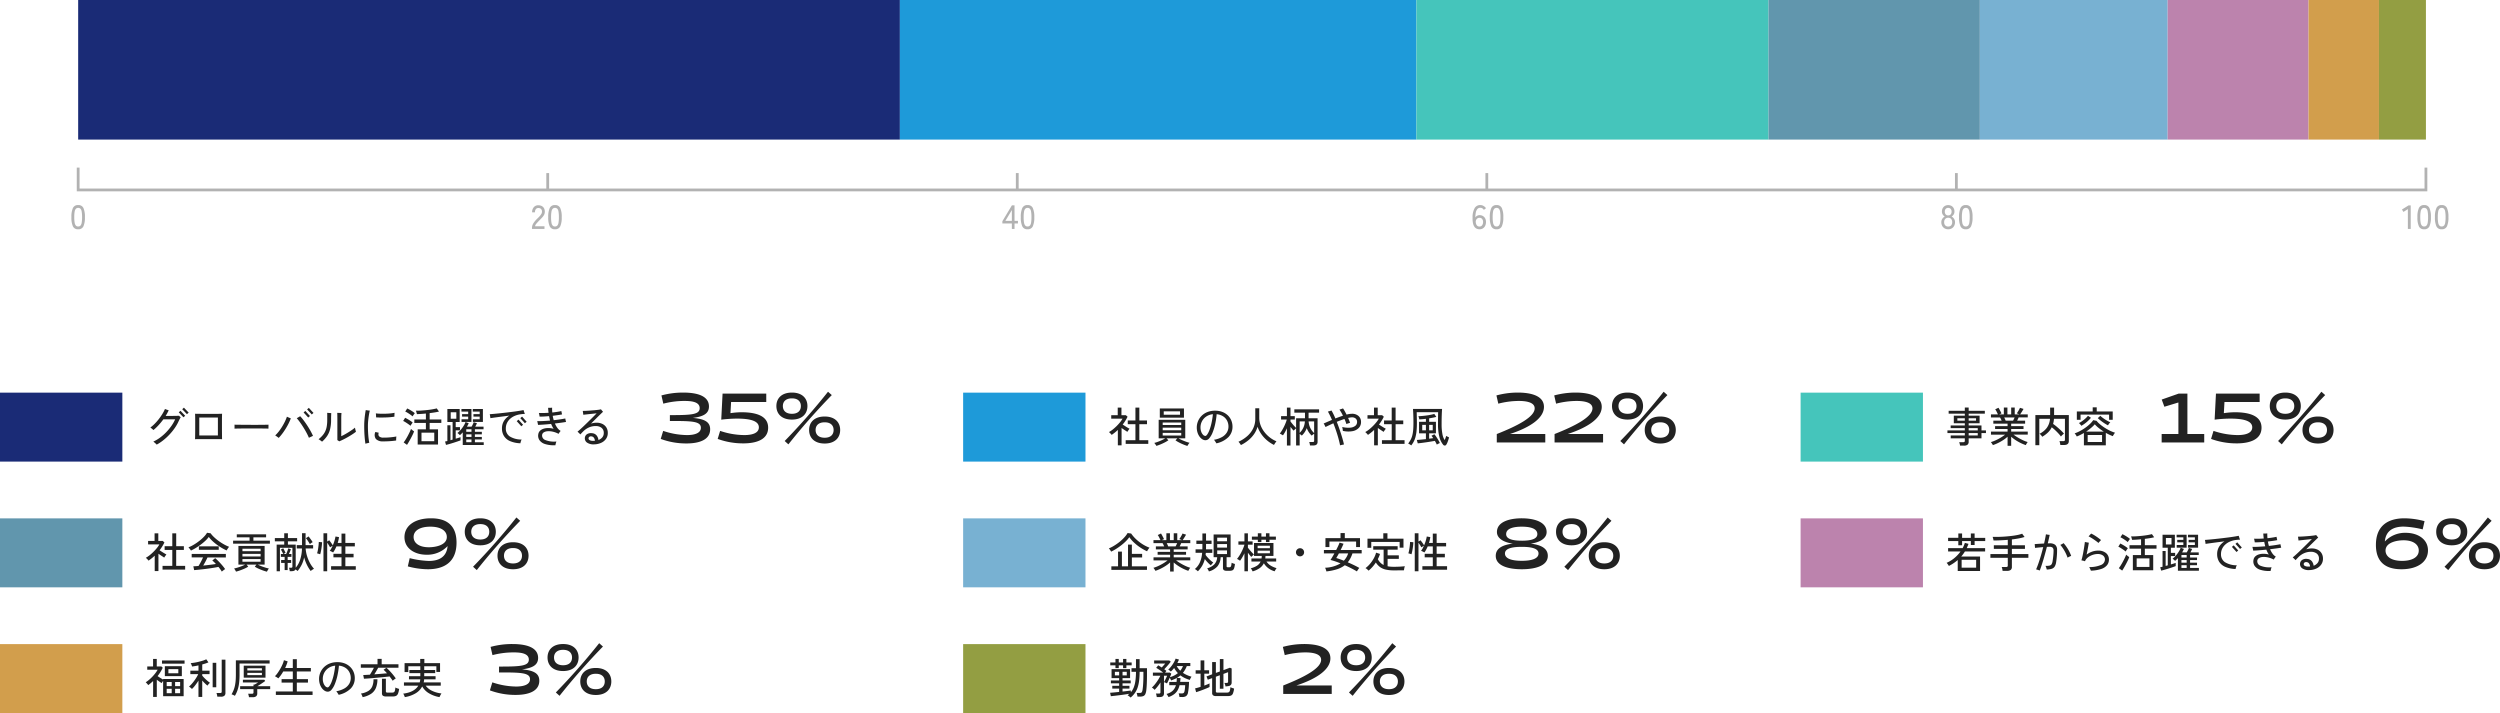 <svg xmlns="http://www.w3.org/2000/svg" width="895.534" height="255.425" viewBox="0 0 895.534 255.425">
  <g id="グループ_242771" data-name="グループ 242771" transform="translate(-192 -2833)">
    <g id="グループ_242704" data-name="グループ 242704" transform="translate(0 -554)">
      <path id="パス_234735" data-name="パス 234735" d="M0,0H294.35V50H0Z" transform="translate(220 3387)" fill="#1a2b76"/>
      <path id="パス_234736" data-name="パス 234736" d="M0,0H185.02V50H0Z" transform="translate(514.35 3387)" fill="#1e9ad9"/>
      <path id="パス_234737" data-name="パス 234737" d="M0,0H126.15V50H0Z" transform="translate(699.37 3387)" fill="#45c5bb"/>
      <path id="パス_234738" data-name="パス 234738" d="M0,0H75.69V50H0Z" transform="translate(825.52 3387)" fill="#6196ad"/>
      <path id="パス_234739" data-name="パス 234739" d="M0,0H67.28V50H0Z" transform="translate(901.21 3387)" fill="#78b1d2"/>
      <path id="パス_234740" data-name="パス 234740" d="M0,0H50.46V50H0Z" transform="translate(968.49 3387)" fill="#bc83ad"/>
      <path id="パス_234741" data-name="パス 234741" d="M0,0H25.23V50H0Z" transform="translate(1018.95 3387)" fill="#d29e4c"/>
      <path id="パス_234742" data-name="パス 234742" d="M0,0H16.82V50H0Z" transform="translate(1044.18 3387)" fill="#939e42"/>
    </g>
    <path id="パス_237409" data-name="パス 237409" d="M1307.5,329.5h-842V321h1v7.5h840V321h1Z" transform="translate(-246 2572.038)" fill="#b2b2b2"/>
    <path id="パス_237447" data-name="パス 237447" d="M19.006,14.132a1.928,1.928,0,0,1-1.9-1.068A7.7,7.7,0,0,1,16.582,9.8a7.741,7.741,0,0,1,.528-3.27,1.926,1.926,0,0,1,1.9-1.074A1.916,1.916,0,0,1,20.89,6.53a7.741,7.741,0,0,1,.528,3.27,7.7,7.7,0,0,1-.528,3.264A1.918,1.918,0,0,1,19.006,14.132Zm0-1a1.1,1.1,0,0,0,.81-.306,1.98,1.98,0,0,0,.444-1.038A11.277,11.277,0,0,0,20.4,9.8a11.366,11.366,0,0,0-.138-2,1.98,1.98,0,0,0-.444-1.038,1.217,1.217,0,0,0-1.614,0A1.979,1.979,0,0,0,17.746,7.8a10.9,10.9,0,0,0-.144,2,10.817,10.817,0,0,0,.144,1.992A1.979,1.979,0,0,0,18.2,12.83,1.1,1.1,0,0,0,19.006,13.136Z" transform="translate(201 2901)" fill="#b2b2b2"/>
    <path id="パス_237446" data-name="パス 237446" d="M13.564,14v-.336a3.169,3.169,0,0,1,.51-1.7,9.244,9.244,0,0,1,1.482-1.74q.408-.4.762-.786A4.833,4.833,0,0,0,16.9,8.66a1.562,1.562,0,0,0,.24-.744,1.367,1.367,0,0,0-.324-1.056,1.331,1.331,0,0,0-.984-.348,1.066,1.066,0,0,0-.876.4,1.785,1.785,0,0,0-.324,1.146h-1.02a2.648,2.648,0,0,1,.618-1.854,2.068,2.068,0,0,1,1.6-.678,2.6,2.6,0,0,1,1.23.282,1.977,1.977,0,0,1,.828.822,2.531,2.531,0,0,1,.27,1.308,2.269,2.269,0,0,1-.276,1.05,4.724,4.724,0,0,1-.684.942q-.42.456-.936.96-.576.588-1.05,1.134a2.208,2.208,0,0,0-.558,1.026H18.04V14Zm8.244.132a1.928,1.928,0,0,1-1.9-1.068A7.7,7.7,0,0,1,19.384,9.8a7.741,7.741,0,0,1,.528-3.27,1.926,1.926,0,0,1,1.9-1.074A1.916,1.916,0,0,1,23.692,6.53,7.741,7.741,0,0,1,24.22,9.8a7.7,7.7,0,0,1-.528,3.264A1.918,1.918,0,0,1,21.808,14.132Zm0-1a1.1,1.1,0,0,0,.81-.306,1.98,1.98,0,0,0,.444-1.038A11.277,11.277,0,0,0,23.2,9.8a11.366,11.366,0,0,0-.138-2,1.98,1.98,0,0,0-.444-1.038,1.217,1.217,0,0,0-1.614,0A1.979,1.979,0,0,0,20.548,7.8a10.9,10.9,0,0,0-.144,2,10.817,10.817,0,0,0,.144,1.992A1.979,1.979,0,0,0,21,12.83,1.1,1.1,0,0,0,21.808,13.136Z" transform="translate(369 2901)" fill="#b2b2b2"/>
    <path id="パス_237448" data-name="パス 237448" d="M16.462,14V12.044h-3.4v-.792l3.42-5.7h.936V11.12h1.224v.924H17.422V14Zm-2.328-2.88h2.328V7.244Zm7.956,3.012a1.928,1.928,0,0,1-1.9-1.068A7.7,7.7,0,0,1,19.666,9.8a7.741,7.741,0,0,1,.528-3.27,1.926,1.926,0,0,1,1.9-1.074A1.916,1.916,0,0,1,23.974,6.53,7.741,7.741,0,0,1,24.5,9.8a7.7,7.7,0,0,1-.528,3.264A1.918,1.918,0,0,1,22.09,14.132Zm0-1a1.1,1.1,0,0,0,.81-.306,1.98,1.98,0,0,0,.444-1.038A11.277,11.277,0,0,0,23.482,9.8a11.366,11.366,0,0,0-.138-2A1.98,1.98,0,0,0,22.9,6.758a1.217,1.217,0,0,0-1.614,0A1.979,1.979,0,0,0,20.83,7.8a10.9,10.9,0,0,0-.144,2,10.817,10.817,0,0,0,.144,1.992,1.979,1.979,0,0,0,.456,1.038A1.1,1.1,0,0,0,22.09,13.136Z" transform="translate(538 2901)" fill="#b2b2b2"/>
    <path id="パス_237449" data-name="パス 237449" d="M16.012,14.132a2.6,2.6,0,0,1-1-.192,1.972,1.972,0,0,1-.822-.66A3.353,3.353,0,0,1,13.654,12a8.614,8.614,0,0,1-.162-2.046,6.659,6.659,0,0,1,.756-3.414,2.268,2.268,0,0,1,2.016-1.086,2.245,2.245,0,0,1,1.17.318,2.726,2.726,0,0,1,.87.81l-.768.6A1.906,1.906,0,0,0,17,6.632a1.278,1.278,0,0,0-.726-.2,1.336,1.336,0,0,0-1.05.438,2.638,2.638,0,0,0-.558,1.224,9.284,9.284,0,0,0-.18,1.818,1.593,1.593,0,0,1,.642-.618,1.863,1.863,0,0,1,.894-.222,2.273,2.273,0,0,1,1.164.3,2.158,2.158,0,0,1,.816.846,2.692,2.692,0,0,1,.3,1.314,3.017,3.017,0,0,1-.288,1.344,2.265,2.265,0,0,1-.8.924A2.149,2.149,0,0,1,16.012,14.132Zm-.06-.984a1.123,1.123,0,0,0,.972-.468,1.924,1.924,0,0,0,.336-1.152,1.65,1.65,0,0,0-.348-1.1A1.134,1.134,0,0,0,16,10.016a1.3,1.3,0,0,0-1.02.45,1.468,1.468,0,0,0-.336,1.146,1.971,1.971,0,0,0,.4,1.14A1.134,1.134,0,0,0,15.952,13.148Zm6.144.984a1.928,1.928,0,0,1-1.9-1.068A7.7,7.7,0,0,1,19.672,9.8,7.741,7.741,0,0,1,20.2,6.53a1.926,1.926,0,0,1,1.9-1.074A1.916,1.916,0,0,1,23.98,6.53a7.741,7.741,0,0,1,.528,3.27,7.7,7.7,0,0,1-.528,3.264A1.918,1.918,0,0,1,22.1,14.132Zm0-1a1.1,1.1,0,0,0,.81-.306,1.98,1.98,0,0,0,.444-1.038A11.277,11.277,0,0,0,23.488,9.8a11.366,11.366,0,0,0-.138-2,1.98,1.98,0,0,0-.444-1.038,1.217,1.217,0,0,0-1.614,0A1.979,1.979,0,0,0,20.836,7.8a10.9,10.9,0,0,0-.144,2,10.817,10.817,0,0,0,.144,1.992,1.979,1.979,0,0,0,.456,1.038A1.1,1.1,0,0,0,22.1,13.136Z" transform="translate(706 2901)" fill="#b2b2b2"/>
    <path id="パス_237450" data-name="パス 237450" d="M15.868,14.132a2.535,2.535,0,0,1-1.278-.318,2.229,2.229,0,0,1-.87-.894,2.727,2.727,0,0,1-.312-1.32,2.175,2.175,0,0,1,.354-1.23,2.3,2.3,0,0,1,.87-.8,2.248,2.248,0,0,1-.726-.726,1.981,1.981,0,0,1-.282-1.074,2.456,2.456,0,0,1,.288-1.206,2.057,2.057,0,0,1,.792-.81,2.5,2.5,0,0,1,2.328,0,2.057,2.057,0,0,1,.792.81,2.456,2.456,0,0,1,.288,1.206,1.95,1.95,0,0,1-.288,1.074,2.306,2.306,0,0,1-.732.726,2.228,2.228,0,0,1,.876.8,2.2,2.2,0,0,1,.348,1.23A2.727,2.727,0,0,1,18,12.92a2.24,2.24,0,0,1-.864.894A2.5,2.5,0,0,1,15.868,14.132Zm0-.984a1.387,1.387,0,0,0,1.044-.4,1.608,1.608,0,0,0,.384-1.164,1.661,1.661,0,0,0-.384-1.164A1.345,1.345,0,0,0,15.868,10a1.364,1.364,0,0,0-1.05.42,1.645,1.645,0,0,0-.39,1.164,1.593,1.593,0,0,0,.39,1.164A1.407,1.407,0,0,0,15.868,13.148Zm0-3.984a1.121,1.121,0,0,0,.894-.366,1.5,1.5,0,0,0,.318-1.014,1.345,1.345,0,0,0-.342-.984,1.269,1.269,0,0,0-1.746,0,1.359,1.359,0,0,0-.336.984A1.514,1.514,0,0,0,14.968,8.8,1.117,1.117,0,0,0,15.868,9.164Zm6.312,4.968a1.928,1.928,0,0,1-1.9-1.068A7.7,7.7,0,0,1,19.756,9.8a7.741,7.741,0,0,1,.528-3.27,1.926,1.926,0,0,1,1.9-1.074A1.916,1.916,0,0,1,24.064,6.53a7.741,7.741,0,0,1,.528,3.27,7.7,7.7,0,0,1-.528,3.264A1.918,1.918,0,0,1,22.18,14.132Zm0-1a1.1,1.1,0,0,0,.81-.306,1.98,1.98,0,0,0,.444-1.038A11.277,11.277,0,0,0,23.572,9.8a11.366,11.366,0,0,0-.138-2,1.98,1.98,0,0,0-.444-1.038,1.217,1.217,0,0,0-1.614,0A1.979,1.979,0,0,0,20.92,7.8a10.9,10.9,0,0,0-.144,2,10.817,10.817,0,0,0,.144,1.992,1.979,1.979,0,0,0,.456,1.038A1.1,1.1,0,0,0,22.18,13.136Z" transform="translate(874 2901)" fill="#b2b2b2"/>
    <path id="パス_237451" data-name="パス 237451" d="M12.532,14V6.908L10.948,7.916l-.54-.864,2.364-1.476h.78V14Zm5.844.132a1.928,1.928,0,0,1-1.9-1.068A7.7,7.7,0,0,1,15.952,9.8a7.741,7.741,0,0,1,.528-3.27,1.926,1.926,0,0,1,1.9-1.074A1.916,1.916,0,0,1,20.26,6.53a7.741,7.741,0,0,1,.528,3.27,7.7,7.7,0,0,1-.528,3.264A1.918,1.918,0,0,1,18.376,14.132Zm0-1a1.1,1.1,0,0,0,.81-.306,1.98,1.98,0,0,0,.444-1.038A11.277,11.277,0,0,0,19.768,9.8a11.366,11.366,0,0,0-.138-2,1.98,1.98,0,0,0-.444-1.038,1.217,1.217,0,0,0-1.614,0A1.979,1.979,0,0,0,17.116,7.8a10.9,10.9,0,0,0-.144,2,10.817,10.817,0,0,0,.144,1.992,1.979,1.979,0,0,0,.456,1.038A1.1,1.1,0,0,0,18.376,13.136Zm6.276,1a1.928,1.928,0,0,1-1.9-1.068A7.7,7.7,0,0,1,22.228,9.8a7.741,7.741,0,0,1,.528-3.27,1.926,1.926,0,0,1,1.9-1.074A1.916,1.916,0,0,1,26.536,6.53a7.741,7.741,0,0,1,.528,3.27,7.7,7.7,0,0,1-.528,3.264A1.918,1.918,0,0,1,24.652,14.132Zm0-1a1.1,1.1,0,0,0,.81-.306,1.98,1.98,0,0,0,.444-1.038A11.277,11.277,0,0,0,26.044,9.8a11.366,11.366,0,0,0-.138-2,1.98,1.98,0,0,0-.444-1.038,1.217,1.217,0,0,0-1.614,0A1.979,1.979,0,0,0,23.392,7.8a10.9,10.9,0,0,0-.144,2,10.817,10.817,0,0,0,.144,1.992,1.979,1.979,0,0,0,.456,1.038A1.1,1.1,0,0,0,24.652,13.136Z" transform="translate(1042 2901)" fill="#b2b2b2"/>
    <path id="線_42" data-name="線 42" d="M.5,6h-1V0h1Z" transform="translate(388.2 2895)" fill="#b2b2b2"/>
    <path id="線_43" data-name="線 43" d="M.5,6h-1V0h1Z" transform="translate(556.4 2895)" fill="#b2b2b2"/>
    <path id="線_44" data-name="線 44" d="M.5,6h-1V0h1Z" transform="translate(724.6 2895)" fill="#b2b2b2"/>
    <path id="線_45" data-name="線 45" d="M.5,6h-1V0h1Z" transform="translate(892.799 2895)" fill="#b2b2b2"/>
    <path id="パス_234735-2" data-name="パス 234735" d="M0,0H43.826V24.7H0Z" transform="translate(192 2973.651)" fill="#1a2b76"/>
    <path id="パス_237445" data-name="パス 237445" d="M4.155.765q-.09-.1-.323-.322T3.345.008Q3.09-.21,2.94-.315A13.349,13.349,0,0,0,5.392-1.77,17.321,17.321,0,0,0,7.62-3.743,18.8,18.8,0,0,0,9.465-6a13.865,13.865,0,0,0,1.3-2.3H6.54A24.171,24.171,0,0,1,4.8-6.18,17.962,17.962,0,0,1,2.985-4.455q-.2-.18-.548-.473a6.238,6.238,0,0,0-.562-.427A11.974,11.974,0,0,0,3.368-6.637,18.879,18.879,0,0,0,4.83-8.288a20.119,20.119,0,0,0,1.3-1.845A13.772,13.772,0,0,0,7.11-12q.15.06.412.158t.525.188l.4.135q-.24.51-.51,1.013t-.585,1H8.37q.585,0,1.207-.007l1.178-.015q.555-.008.93-.023t.465-.03a1.655,1.655,0,0,0,.173.18q.128.12.262.232t.165.143q-.15.24-.368.645t-.413.84A14.913,14.913,0,0,1,10.628-5.19,20.127,20.127,0,0,1,8.775-2.895,20.768,20.768,0,0,1,6.57-.847,16.248,16.248,0,0,1,4.155.765ZM14.97-10.125a3.529,3.529,0,0,0-.3-.345l-.533-.562q-.293-.308-.532-.555t-.315-.323l.615-.57q.075.09.315.345l.533.563q.292.308.533.555t.315.323Zm-1.23,1.11q-.075-.09-.315-.337t-.532-.555l-.533-.563q-.24-.255-.315-.33l.63-.555q.075.09.307.338t.525.555l.533.562q.24.255.315.33ZM17.88-1.17q.015-.285.03-.982t.023-1.642q.007-.945.007-1.965V-7.718q0-.938-.015-1.628t-.03-.945q.27.015.983.023l1.7.015q.99.007,2.07.007h2.085q1.005,0,1.763-.015t1.072-.03q-.015.24-.03.93t-.015,1.628V-5.76q0,1.035.007,1.98t.015,1.642q.007.7.022.967-.315-.015-1.065-.022T24.765-1.2H20.64q-.99,0-1.725.007T17.88-1.17ZM19.4-2.52H26.07V-8.925H19.4Zm12.63-2.43V-5.955q0-.285-.015-.42.375.015,1.125.023l1.747.015L37-6.322q1.117.007,2.235.007t2.108-.007q.99-.008,1.74-.023t1.11-.03v.33q0,.27-.008.608a4.147,4.147,0,0,0,.008.472q-.465-.015-1.38-.03t-2.093-.023q-1.177-.007-2.452-.007t-2.49.007q-1.215.008-2.2.023T32.025-4.95Zm26.64,3.27A18.835,18.835,0,0,0,57.8-3.5q-.517-.967-1.118-1.927T55.47-7.237q-.615-.848-1.155-1.463.165-.075.412-.218t.48-.285q.232-.143.337-.2a17.179,17.179,0,0,1,1.208,1.44q.637.84,1.268,1.8T59.2-4.223q.548.983.938,1.868-.165.06-.458.2t-.577.27Q58.815-1.755,58.665-1.68ZM47.85-1.635q-.135-.12-.375-.293T47-2.265q-.24-.165-.405-.255a11.96,11.96,0,0,0,1.238-1.358,18.145,18.145,0,0,0,1.185-1.695q.563-.908,1.028-1.853a14,14,0,0,0,.75-1.815q.165.09.435.21t.54.225q.27.105.42.18a19.41,19.41,0,0,1-1.162,2.52,24.82,24.82,0,0,1-1.515,2.43A18.4,18.4,0,0,1,47.85-1.635Zm11.835-8.4q-.075-.09-.307-.352t-.525-.57q-.292-.307-.525-.563t-.307-.33l.63-.555q.075.09.315.353t.518.57q.278.307.517.563t.315.33Zm-1.26,1.1q-.075-.09-.308-.345l-.517-.57q-.285-.315-.525-.57t-.315-.33l.63-.555q.075.09.315.353t.518.57q.277.307.517.563t.315.33Zm11.1,8.535a3.678,3.678,0,0,0-.33-.24q-.225-.15-.33-.21v-7.53q0-.87-.015-1.432t-.03-.8q.15,0,.45.015t.607.023q.307.008.457.023-.015.225-.045.727T70.26-8.37v6.12a13,13,0,0,0,1.207-.608q.683-.382,1.388-.818t1.32-.87a12.176,12.176,0,0,0,.99-.765q.03.165.1.473t.143.592q.075.285.12.4-.525.42-1.26.9T72.7-1.98q-.833.48-1.658.893T69.525-.405Zm-6.15.12a6.239,6.239,0,0,0-.585-.458,7.32,7.32,0,0,0-.66-.428A10.7,10.7,0,0,0,63.5-2.452a6.618,6.618,0,0,0,.967-1.433A6.73,6.73,0,0,0,65.048-5.7a13.9,13.9,0,0,0,.188-2.445V-9.967a5.31,5.31,0,0,0-.03-.653l.472.037q.292.023.57.038t.428.03q-.015.285-.038.885t-.022,1.5a13.792,13.792,0,0,1-.36,3.375,7.75,7.75,0,0,1-1.08,2.467A10.6,10.6,0,0,1,63.375-.285ZM78.915.45Q78.72-.75,78.6-2.43t-.12-3.585q0-.96.082-1.988t.21-1.972q.127-.945.263-1.635.15.03.42.075t.563.075q.292.03.472.045-.195.765-.345,1.725T79.9-7.762q-.09.967-.09,1.792,0,1.185.06,2.333t.173,2.115q.113.967.247,1.642A3.621,3.621,0,0,0,79.86.2q-.27.06-.533.128A3.523,3.523,0,0,0,78.915.45Zm6.27-.84a3.331,3.331,0,0,1-2.512-.855,2.473,2.473,0,0,1-.187-2.52L83.7-3.48a1.237,1.237,0,0,0,.09,1.26,2.161,2.161,0,0,0,1.6.48,22.835,22.835,0,0,0,2.415-.1q1.2-.112,2.205-.307a3.338,3.338,0,0,0-.052.42q-.022.285-.03.57t-.007.45q-1.1.165-2.37.247T85.185-.39ZM82.725-9a3.809,3.809,0,0,0,0-.48q-.015-.285-.037-.555t-.037-.39a13.353,13.353,0,0,0,1.493.12q.893.03,1.875.007t1.868-.112a12.2,12.2,0,0,0,1.47-.225q-.015.15-.03.42t-.022.54q-.007.27-.007.435-.645.1-1.515.18t-1.8.1q-.93.03-1.785.023T82.725-9ZM97.635.735V-4.71h2.94V-6.99h-4.14V-8.235h4.14v-2.13q-1.89.18-3.21.21-.06-.21-.165-.615a3.292,3.292,0,0,0-.21-.615q.825.015,1.837-.045t2.062-.172q1.05-.112,1.98-.27t1.59-.338l.81,1.125a14.391,14.391,0,0,1-1.478.307q-.877.143-1.868.263v2.28h4.185V-6.99h-4.185v2.28h3V.735ZM99-.465h4.575V-3.51H99ZM93.81.855l-1.2-.87a11.666,11.666,0,0,0,.713-1.035q.382-.615.757-1.313t.683-1.35a11.489,11.489,0,0,0,.472-1.133l.33.285q.21.18.427.337a3.737,3.737,0,0,0,.353.233,9.284,9.284,0,0,1-.457,1.11q-.308.645-.683,1.35T94.463-.2Q94.095.435,93.81.855ZM95.055-5.97a6.9,6.9,0,0,0-.75-.592q-.48-.337-.99-.66A5.635,5.635,0,0,0,92.43-7.7l.705-1.14q.42.2.923.488t.982.608a5.653,5.653,0,0,1,.8.615q-.075.09-.24.322t-.322.473A4,4,0,0,0,95.055-5.97Zm.75-3.375a7.481,7.481,0,0,0-.75-.6q-.48-.345-.99-.66a5.954,5.954,0,0,0-.885-.465l.705-1.11a8.837,8.837,0,0,1,.915.465q.525.3,1.02.63a5.963,5.963,0,0,1,.78.6q-.075.09-.24.322l-.33.465A3.027,3.027,0,0,0,95.805-9.345ZM113.775.915v-4.53q-.255.285-.51.533t-.51.457q-.15-.165-.435-.42a2.112,2.112,0,0,0-.48-.345,5.907,5.907,0,0,0,.908-.8,10.766,10.766,0,0,0,.87-1.057,11.614,11.614,0,0,0,.72-1.117,4.64,4.64,0,0,0,.427-.968l1.155.435q-.12.285-.285.6t-.345.63h1.65a8.724,8.724,0,0,0,.45-.832,6.953,6.953,0,0,0,.315-.757l1.155.36q-.1.27-.263.592t-.338.638h2.97v.945h-3.1v.9h2.49v.915h-2.49v.93h2.49v.9h-2.49v.99h3.165V.915Zm-6-.045-.33-1.215q.165-.03.375-.075t.45-.1v-5.64h1.11V-.81q.195-.06.382-.113t.382-.1V-7.335H108.27v-4.65h4.41v4.65h-1.425V-5.49h1.53v1.14h-1.53v3q.555-.165,1.005-.308t.72-.248V-.75q-.4.15-1.057.375t-1.41.465q-.757.24-1.478.45T107.775.87Zm9.63-8.22v-.96h2.445v-.96h-2.235v-.885h2.235v-.9h-2.475V-12H121v4.65Zm-4.065,0v-.96h2.385v-.96h-2.19v-.885h2.19v-.9H113.31V-12h3.585v4.65ZM109.47-8.5h2.01v-2.31h-2.01ZM115.035-.09h1.875v-.99h-1.875Zm0-1.89h1.875v-.93h-1.875Zm0-1.845h1.875v-.9h-1.875Zm19.4,4.11A10.054,10.054,0,0,1,130.7-.5a4.8,4.8,0,0,1-2.167-1.83,5.079,5.079,0,0,1-.705-2.7,5.022,5.022,0,0,1,.705-2.67,5.825,5.825,0,0,1,1.935-1.92q-1.3.165-2.618.337t-2.415.323q-1.1.15-1.762.255a2.877,2.877,0,0,0-.045-.428q-.045-.277-.09-.562a3.531,3.531,0,0,0-.09-.435q.675-.045,1.673-.135t2.175-.217q1.178-.128,2.393-.27t2.348-.293q1.132-.15,2.048-.3t1.47-.27q.045.15.127.42t.18.54q.1.27.158.42-.3.015-.637.037t-.8.082a7.966,7.966,0,0,0-2.062.533,6.05,6.05,0,0,0-1.71,1.05A4.843,4.843,0,0,0,129.637-7a4.445,4.445,0,0,0-.427,1.973,3.321,3.321,0,0,0,1.357,2.835,7.951,7.951,0,0,0,4.313,1.14A2.828,2.828,0,0,0,134.6-.4,5.433,5.433,0,0,0,134.43.285Zm1.59-7.17a4.318,4.318,0,0,0-.292-.352q-.233-.263-.518-.578l-.518-.57q-.232-.255-.307-.33l.645-.555q.075.09.307.352l.51.578q.277.315.51.57t.308.345ZM134.76-5.8q-.075-.09-.307-.352t-.518-.578l-.518-.57q-.232-.255-.307-.33l.645-.555q.075.09.307.353l.51.577q.277.315.51.57t.307.33ZM146.97.99a10.387,10.387,0,0,1-3.705-.428,3.791,3.791,0,0,1-2.04-1.44,2.85,2.85,0,0,1-.375-2.138A2.135,2.135,0,0,1,141.5-4.23a3.236,3.236,0,0,1,1.283-.712,5.626,5.626,0,0,1,1.688-.225,7.378,7.378,0,0,1,1.867.263,6.751,6.751,0,0,1-.488-.825q-.218-.435-.412-.915-1.305.135-2.535.225t-2.16.12q-.015-.135-.068-.39t-.112-.532a2.812,2.812,0,0,0-.12-.427q.9.03,2.115-.03t2.49-.165q-.105-.39-.187-.787t-.158-.8q-.945.075-1.823.127T141.3-9.27q-.015-.15-.06-.413t-.1-.517a2.732,2.732,0,0,0-.1-.375q.72.045,1.62.023t1.86-.083q-.06-.45-.1-.9t-.067-.885q.3.015.75,0t.69-.045q-.015.39,0,.825t.06.9q.93-.1,1.77-.233t1.47-.277q.03.12.075.36t.1.472l.083.368q-.66.135-1.53.255t-1.815.24a15.478,15.478,0,0,0,.36,1.575q1.23-.135,2.318-.3T150.51-8.6q.015.135.068.4t.113.5q.06.24.09.345-.765.135-1.8.278t-2.19.278a7.5,7.5,0,0,0,.87,1.568,3.978,3.978,0,0,0,1.2,1.1,1.937,1.937,0,0,0-.247.277q-.157.2-.3.42t-.217.338a8.1,8.1,0,0,0-2.033-.765,6.455,6.455,0,0,0-1.853-.165,2.987,2.987,0,0,0-1.372.39,1.258,1.258,0,0,0-.622.9A1.711,1.711,0,0,0,143.3-.9a8.431,8.431,0,0,0,4.028.555q-.06.15-.143.427t-.143.54Q146.985.885,146.97.99ZM160.89.675a4.1,4.1,0,0,1-2.58-.623,1.836,1.836,0,0,1-.795-1.643,1.743,1.743,0,0,1,.788-1.388,2.666,2.666,0,0,1,1.837-.337,2.254,2.254,0,0,1,1.6.81,3.145,3.145,0,0,1,.645,1.62,3.153,3.153,0,0,0,1.417-.99,2.348,2.348,0,0,0,.488-1.53,2.219,2.219,0,0,0-.825-1.868,3.331,3.331,0,0,0-2.055-.607,5.816,5.816,0,0,0-2.49.525,6.676,6.676,0,0,0-1.92,1.32q-.33.33-.638.66t-.457.495q-.105-.12-.3-.315t-.39-.382a4.379,4.379,0,0,0-.33-.293q.42-.33,1.012-.863t1.275-1.185q.683-.652,1.372-1.328t1.327-1.3q.638-.63,1.125-1.132t.757-.773q-.375.045-1,.113l-1.335.142q-.713.075-1.373.15t-1.095.12a3.264,3.264,0,0,0-.038-.42l-.075-.54q-.038-.27-.068-.42.435,0,1.125-.03t1.485-.09q.795-.06,1.568-.127t1.387-.15a7.72,7.72,0,0,0,.945-.173,3.234,3.234,0,0,1,.218.255q.142.18.292.352l.24.278q-.33.3-1.02.967T161.467-8.5q-.862.855-1.747,1.74A7.133,7.133,0,0,1,160.71-7a6.471,6.471,0,0,1,1.035-.082,4.7,4.7,0,0,1,2.01.42,3.4,3.4,0,0,1,1.432,1.23,3.641,3.641,0,0,1,.548,1.995,3.561,3.561,0,0,1-.607,2.1A4.232,4.232,0,0,1,163.4.105,6.249,6.249,0,0,1,160.89.675Zm-.435-1.26q.165,0,.337-.007t.323-.022a2.08,2.08,0,0,0-.338-1.043,1.11,1.11,0,0,0-.757-.5,1.1,1.1,0,0,0-.87.112.744.744,0,0,0-.315.533.723.723,0,0,0,.412.69A2.494,2.494,0,0,0,160.455-.585ZM185.625-13.9a29.721,29.721,0,0,1,7.35-.975c2,0,5.675.05,5.675,2.575,0,2.2-2.625,2.5-9.925,2.5h-.75v2.1h.75c7.275,0,10.35.15,10.35,2.425,0,1.95-2.275,2.625-5,2.625a27.355,27.355,0,0,1-8.5-1.5L184.7-1.275A26.042,26.042,0,0,0,193.95.35c4.35,0,8.45-1.2,8.45-5.075,0-2.7-2.075-3.7-6.2-4.075,3.975-.5,5.775-1.65,5.775-4.1,0-4.55-6.1-4.975-9.3-4.975a29.162,29.162,0,0,0-7.725,1.025ZM205.1-1.275a26.381,26.381,0,0,0,9.2,1.6c4.55,0,8.875-1.3,8.875-5.625,0-4.125-4.075-5.525-9.55-5.525a27.418,27.418,0,0,0-3.95.325l.225-4h12.6v-3H206.85l-.475,9.325a48.236,48.236,0,0,1,5.6-.375c4.35,0,7.875.675,7.875,3.125,0,2.075-2.375,2.775-5.225,2.775a27.543,27.543,0,0,1-8.65-1.5Zm26.6-9c-2.25,0-3.25-1.2-3.25-2.775,0-1.55,1-2.75,3.25-2.75,2.225,0,3.2,1.2,3.2,2.75C234.9-11.475,233.925-10.275,231.7-10.275Zm-5.575-2.775c0,2.75,1.85,4.85,5.575,4.85,3.7,0,5.55-2.1,5.55-4.85,0-2.725-1.85-4.825-5.55-4.825C227.975-17.875,226.125-15.775,226.125-13.05Zm4.3,13.725a231.5,231.5,0,0,1,15.55-17.65l-1.35-1.2A231.169,231.169,0,0,1,229.1-.525Zm9.75-5.15c0-1.55,1-2.75,3.25-2.75,2.225,0,3.2,1.2,3.2,2.75,0,1.575-.975,2.775-3.2,2.775C241.175-1.7,240.175-2.9,240.175-4.475Zm-2.325,0c0,2.75,1.85,4.85,5.575,4.85,3.7,0,5.55-2.1,5.55-4.85,0-2.725-1.85-4.825-5.55-4.825C239.7-9.3,237.85-7.2,237.85-4.475Z" transform="translate(243.984 2991.5)" fill="#222"/>
    <path id="パス_234735-3" data-name="パス 234735" d="M0,0H43.826V24.7H0Z" transform="translate(537.008 2973.651)" fill="#1e9ad9"/>
    <path id="パス_237440" data-name="パス 237440" d="M6.24.5V-.825H9.735v-5.73H6.99v-1.32H9.735v-4.62h1.4v4.62h2.745v1.32H11.13v5.73h3.21V.5ZM3.435,1.02V-4.5q-.51.5-1.072.945T1.215-2.7a1.623,1.623,0,0,0-.262-.352q-.188-.2-.383-.39T.255-3.735a9.086,9.086,0,0,0,1.387-.93A16.75,16.75,0,0,0,3.023-5.9,17.442,17.442,0,0,0,4.238-7.245,7.858,7.858,0,0,0,5.1-8.52H1.065V-9.765H3.39v-2.73H4.725v2.73h1.59l.6.54A15.537,15.537,0,0,1,5.175-6.42q.39.255.855.555t.9.555q.435.255.7.405A3.263,3.263,0,0,0,7.38-4.6q-.165.217-.315.442t-.225.36q-.42-.285-.983-.652T4.77-5.19V1.02Zm24.9.225Q27.705,1.05,26.9.72T25.35,0a9.687,9.687,0,0,1-1.26-.765l.66-.72H20.88l.66.7a11.035,11.035,0,0,1-1.26.75q-.75.39-1.552.72t-1.478.54a3.15,3.15,0,0,0-.2-.33q-.142-.21-.3-.42A2.108,2.108,0,0,0,16.47.165a10.63,10.63,0,0,0,1.26-.39q.735-.27,1.463-.607a10.659,10.659,0,0,0,1.222-.653H18.06V-8.13h9.525v6.645h-2.4a10.161,10.161,0,0,0,1.245.638q.735.323,1.47.585A12.668,12.668,0,0,0,29.13.12a1.418,1.418,0,0,0-.278.315q-.158.225-.3.458T28.335,1.245Zm-9.87-10.14V-12.18H27.12v3.285Zm1.41-1.05H25.71v-1.2H19.875ZM19.5-2.475h6.645v-.96H19.5Zm0-1.89h6.645V-5.31H19.5Zm0-1.89h6.645V-7.14H19.5ZM38.73.315q-.075-.15-.232-.4t-.323-.495A2.036,2.036,0,0,0,37.86-.96a8.8,8.8,0,0,0,2.947-1.02,4.724,4.724,0,0,0,1.7-1.643,4.026,4.026,0,0,0,.555-2.062A4.546,4.546,0,0,0,42.57-7.8a4.1,4.1,0,0,0-1.44-1.575,5.069,5.069,0,0,0-2.3-.75,26.647,26.647,0,0,1-.548,3.608,18.627,18.627,0,0,1-.915,2.977,7.155,7.155,0,0,1-1.178,2.018A1.816,1.816,0,0,1,34.86-.8a2.168,2.168,0,0,1-1.14-.337,3.62,3.62,0,0,1-1.013-.953A4.958,4.958,0,0,1,31.98-3.54a5.951,5.951,0,0,1-.27-1.83A5.872,5.872,0,0,1,32.145-7.6,5.89,5.89,0,0,1,33.42-9.525a6.1,6.1,0,0,1,2.063-1.358,7.351,7.351,0,0,1,2.813-.5,6.981,6.981,0,0,1,2.625.465,5.841,5.841,0,0,1,1.958,1.26,5.347,5.347,0,0,1,1.215,1.823,5.724,5.724,0,0,1,.413,2.152,5.248,5.248,0,0,1-1.463,3.757A8.678,8.678,0,0,1,38.73.315ZM34.785-2.34q.3,0,.69-.555a7.542,7.542,0,0,0,.788-1.59,17.953,17.953,0,0,0,.72-2.467,27.287,27.287,0,0,0,.5-3.173,5.087,5.087,0,0,0-2.393.84,4.65,4.65,0,0,0-1.522,1.71A4.686,4.686,0,0,0,33.045-5.4a4.343,4.343,0,0,0,.27,1.59,3.045,3.045,0,0,0,.668,1.08A1.16,1.16,0,0,0,34.785-2.34ZM47.52.93q-.15-.255-.412-.623a3.774,3.774,0,0,0-.472-.563A12.749,12.749,0,0,0,49.793-2.28a8.754,8.754,0,0,0,2.115-2.767,7.807,7.807,0,0,0,.757-3.443v-3.765H54.09V-8.88a7.632,7.632,0,0,0,.5,2.753A9.291,9.291,0,0,0,55.965-3.7a10.865,10.865,0,0,0,1.972,1.95A10.114,10.114,0,0,0,60.255-.42q-.12.135-.3.383t-.338.5q-.157.255-.247.42A12.3,12.3,0,0,1,56.88-.75a11.657,11.657,0,0,1-2.025-2.213,11.042,11.042,0,0,1-1.38-2.677,8.711,8.711,0,0,1-1.268,2.685,10.887,10.887,0,0,1-2.062,2.2A13.97,13.97,0,0,1,47.52.93ZM64,1.1v-6.18q-.33.735-.7,1.395a10.081,10.081,0,0,1-.727,1.14,2.005,2.005,0,0,0-.323-.21q-.218-.12-.435-.247a2.859,2.859,0,0,0-.368-.187,9.631,9.631,0,0,0,.772-1.118q.383-.638.728-1.335t.607-1.372a10.282,10.282,0,0,0,.4-1.215H61.905v-1.2H64v-3.06H65.28v3.06h1.545v1.2H65.28v.72q.27.345.63.787t.735.848q.375.4.645.675v-3.48h3.18v-2H66.66v-1.2h8.865v1.2H71.76v2h3.225v8.46q0,1.29-1.5,1.29H72.27Q72.24.81,72.158.42a2.923,2.923,0,0,0-.173-.585h1.23a.726.726,0,0,0,.42-.09.453.453,0,0,0,.12-.375V-3.12a5.067,5.067,0,0,0-.5.345,4.482,4.482,0,0,0-.375.315,6.778,6.778,0,0,1-1.77-2.685A7,7,0,0,1,69.33-2.46a2.2,2.2,0,0,0-.308-.27q-.232-.18-.457-.33V1.065H67.29V-5.07q-.18.15-.472.428T66.4-4.23q-.225-.24-.525-.607t-.6-.773V1.1Zm9.75-4.455V-7.545h-1.98A6.409,6.409,0,0,0,72.427-5.1,6.177,6.177,0,0,0,73.755-3.36Zm-5.19-.09a6.1,6.1,0,0,0,1.268-1.717,6.316,6.316,0,0,0,.607-2.378H68.565ZM83.04,1.02q-.21-1.1-.57-2.423t-.833-2.73q-.472-1.4-1-2.737-.825.375-1.552.72t-1.253.615q-.1-.225-.308-.63a4.505,4.505,0,0,0-.367-.63l1.267-.555q.788-.345,1.717-.735Q79.77-8.94,79.4-9.7t-.727-1.372a3.854,3.854,0,0,0,.412-.105l.495-.15.4-.12A23.942,23.942,0,0,1,81.36-8.6q1.4-.555,2.715-.99a16.362,16.362,0,0,0-1.26-2.19l.4-.12q.255-.075.5-.165t.382-.135a10.719,10.719,0,0,1,.622,1q.323.578.652,1.222a7.342,7.342,0,0,1,1.845-.3,3.45,3.45,0,0,1,2.467.817,2.81,2.81,0,0,1,.863,2.138,2.98,2.98,0,0,1-.8,2.108A4.126,4.126,0,0,1,87.488-4.05a8.721,8.721,0,0,1-3.458-.105,3.378,3.378,0,0,0-.037-.45q-.038-.27-.09-.54a3.482,3.482,0,0,0-.1-.405,9.06,9.06,0,0,0,2.775.255,3.5,3.5,0,0,0,1.875-.63A1.709,1.709,0,0,0,89.13-7.35,1.525,1.525,0,0,0,88.6-8.6a2.028,2.028,0,0,0-1.41-.4,5.4,5.4,0,0,0-.585.068q-.315.052-.69.142.21.465.39.907t.315.847q-.135.03-.4.113t-.533.172a3.4,3.4,0,0,0-.382.15,16.6,16.6,0,0,0-.69-1.815q-.66.21-1.357.472t-1.4.548Q82.41-6,82.912-4.523t.9,2.835q.4,1.358.622,2.408-.27.045-.7.135T83.04,1.02ZM98.04.5V-.825h3.5v-5.73H98.79v-1.32h2.745v-4.62h1.395v4.62h2.745v1.32H102.93v5.73h3.21V.5Zm-2.805.525V-4.5q-.51.5-1.072.945T93.015-2.7a1.623,1.623,0,0,0-.262-.352q-.187-.2-.382-.39t-.315-.293a9.086,9.086,0,0,0,1.388-.93A16.75,16.75,0,0,0,94.823-5.9a17.442,17.442,0,0,0,1.215-1.343A7.858,7.858,0,0,0,96.9-8.52H92.865V-9.765H95.19v-2.73h1.335v2.73h1.59l.6.54a15.538,15.538,0,0,1-1.74,2.805q.39.255.855.555t.9.555q.435.255.705.405a3.263,3.263,0,0,0-.255.307q-.165.217-.315.442t-.225.36q-.42-.285-.982-.652T96.57-5.19V1.02Zm22.47-.255A13.911,13.911,0,0,0,117-.57q-.585.1-1.418.24t-1.74.27q-.908.135-1.695.233t-1.283.142L110.535-.9q.5-.03,1.388-.113T113.79-1.2V-3.285h-2.46v-4.11h2.46v-1.08q-1.365.165-2.37.21a2.808,2.808,0,0,0-.075-.367q-.06-.233-.128-.458a1.28,1.28,0,0,0-.128-.315q.675-.03,1.463-.1t1.575-.18q.788-.112,1.478-.255t1.185-.292l.72,1.065q-.51.15-1.177.278t-1.387.248v1.245h2.43v4.11h-2.43V-1.35q.39-.06.765-.105t.69-.105q-.165-.255-.323-.472a3.051,3.051,0,0,0-.308-.367l1.05-.555a10.62,10.62,0,0,1,.7.953q.382.577.727,1.162A9.6,9.6,0,0,1,118.785.2q-.12.045-.338.15t-.42.218A2.89,2.89,0,0,0,117.705.765Zm-9.165.285a4.193,4.193,0,0,0-.548-.375,5.132,5.132,0,0,0-.562-.3,9.987,9.987,0,0,0,.87-1.32,6.861,6.861,0,0,0,.585-1.485,11.57,11.57,0,0,0,.33-1.942q.1-1.117.105-2.663,0-.99-.022-1.935t-.06-1.74q-.038-.795-.082-1.32H119.58q-.06.765-.113,2.175t-.052,3.27a18.365,18.365,0,0,0,.285,3.57,5.989,5.989,0,0,0,.795,2.145,7.372,7.372,0,0,0,.315-.735q.15-.4.255-.765a3.392,3.392,0,0,0,.307.188q.2.113.4.21t.308.143q-.18.69-.42,1.38a5.821,5.821,0,0,1-.54,1.17.682.682,0,0,1-.525.382.783.783,0,0,1-.66-.337,7.046,7.046,0,0,1-1.328-2.79,17.93,17.93,0,0,1-.487-4.56q0-1.47.015-2.625t.03-1.635h-7.68q.015.255.022.727t.022,1.035q.015.562.022,1.117t.008,1.005a27.327,27.327,0,0,1-.135,2.918,13.378,13.378,0,0,1-.39,2.145,8.089,8.089,0,0,1-.63,1.612A8.991,8.991,0,0,1,108.54,1.05Zm3.93-5.415h1.32v-1.95h-1.32Zm2.475,0h1.29v-1.95h-1.29ZM156.55,0V-3.025H143.875c7.65-2.5,12.2-5.875,12.2-9.725,0-4.575-6.1-5.125-9.4-5.125a29.253,29.253,0,0,0-7.625,1.025l.675,2.95a29.721,29.721,0,0,1,7.35-.975c1.725,0,5.675.175,5.675,2.65,0,3.1-6.225,6.3-13.575,9.2V0Zm20.7,0V-3.025H164.575c7.65-2.5,12.2-5.875,12.2-9.725,0-4.575-6.1-5.125-9.4-5.125a29.253,29.253,0,0,0-7.625,1.025l.675,2.95a29.721,29.721,0,0,1,7.35-.975c1.725,0,5.675.175,5.675,2.65,0,3.1-6.225,6.3-13.575,9.2V0Zm8.775-10.275c-2.25,0-3.25-1.2-3.25-2.775,0-1.55,1-2.75,3.25-2.75,2.225,0,3.2,1.2,3.2,2.75C189.225-11.475,188.25-10.275,186.025-10.275ZM180.45-13.05c0,2.75,1.85,4.85,5.575,4.85,3.7,0,5.55-2.1,5.55-4.85,0-2.725-1.85-4.825-5.55-4.825C182.3-17.875,180.45-15.775,180.45-13.05ZM184.75.675a231.5,231.5,0,0,1,15.55-17.65l-1.35-1.2A231.169,231.169,0,0,1,183.425-.525Zm9.75-5.15c0-1.55,1-2.75,3.25-2.75,2.225,0,3.2,1.2,3.2,2.75,0,1.575-.975,2.775-3.2,2.775C195.5-1.7,194.5-2.9,194.5-4.475Zm-2.325,0c0,2.75,1.85,4.85,5.575,4.85,3.7,0,5.55-2.1,5.55-4.85,0-2.725-1.85-4.825-5.55-4.825C194.025-9.3,192.175-7.2,192.175-4.475Z" transform="translate(588.992 2991.5)" fill="#222"/>
    <path id="パス_234735-4" data-name="パス 234735" d="M0,0H43.826V24.7H0Z" transform="translate(837 2973.651)" fill="#45c5bb"/>
    <path id="パス_237439" data-name="パス 237439" d="M5.13,1.125A4.517,4.517,0,0,0,5.01.487a3.916,3.916,0,0,0-.195-.592h1.44A.745.745,0,0,0,6.7-.21.492.492,0,0,0,6.84-.615v-.87H1.785V-2.5H6.84v-.87H.615V-4.32H6.84v-.825H1.77V-6.09H6.84v-.8H2.895V-9.6H6.84v-.72H1.05v-1.02H6.84v-1.17H8.22v1.17h5.79v1.02H8.22v.72h3.915v2.715H8.22v.8h4.59v1.77h1.605v.945H12.81v1.89H8.22v1.2a1.319,1.319,0,0,1-.4,1.072,1.918,1.918,0,0,1-1.245.338ZM8.22-2.5h3.255v-.87H8.22Zm0-1.815h3.255v-.825H8.22Zm-4.05-3.5H6.84V-8.67H4.17Zm4.05,0h2.64V-8.67H8.22Zm13.935,9V-2.07a11.45,11.45,0,0,1-1.56,1.207A17.031,17.031,0,0,1,18.757.18,14.715,14.715,0,0,1,16.89.945a1.92,1.92,0,0,0-.18-.33Q16.575.4,16.425.188a2.407,2.407,0,0,0-.255-.322A12.451,12.451,0,0,0,17.94-.8a17.86,17.86,0,0,0,1.807-.96A15.061,15.061,0,0,0,21.27-2.805H16.215v-1.08h5.94v-.93h-4.47V-5.85h4.47v-.885h-5.1V-7.8H20.04q-.135-.3-.285-.615a5.569,5.569,0,0,0-.3-.555H16.2v-1.08h2.52q-.2-.39-.465-.945a5.159,5.159,0,0,0-.525-.885l1.17-.555q.18.285.39.675t.4.757q.188.367.278.593l-.84.36H20.82v-2.46H22.1v2.46h1.35v-2.46H24.72v2.46h1.725l-.99-.39q.2-.255.42-.615t.42-.727a6.173,6.173,0,0,0,.3-.637l1.275.4q-.15.285-.375.653t-.45.72q-.225.352-.405.592h2.745v1.08h-3.27a6.412,6.412,0,0,1-.255.593q-.15.307-.285.577H28.44v1.065H23.445v.885H27.87v1.035H23.445v.93h5.94v1.08H24.3a15.735,15.735,0,0,0,1.523,1.028,19.722,19.722,0,0,0,1.792.953A12.244,12.244,0,0,0,29.37-.15a2.1,2.1,0,0,0-.247.322Q28.98.39,28.86.608t-.18.337A15.167,15.167,0,0,1,26.827.18,15.918,15.918,0,0,1,25.005-.863a13.863,13.863,0,0,1-1.56-1.192v3.24ZM21.48-7.8h2.64q.135-.255.285-.57t.27-.6h-3.72q.15.3.292.615T21.48-7.8ZM32.115.975v-10.8H37.4v-2.67H38.82v2.67H44.1v9.3Q44.1.9,42.435.9h-1.38q-.03-.285-.12-.712A3.561,3.561,0,0,0,40.74-.48h1.38a.706.706,0,0,0,.45-.113A.517.517,0,0,0,42.705-1V-8.49h-3.93a8.17,8.17,0,0,1-.315,1.845,16.978,16.978,0,0,1,1.4,1.073q.735.622,1.4,1.253a13.85,13.85,0,0,1,1.1,1.155,3.9,3.9,0,0,0-.36.285q-.225.195-.428.4a1.955,1.955,0,0,0-.292.352,11.584,11.584,0,0,0-.915-1.11q-.54-.585-1.155-1.163T37.98-5.445a6.861,6.861,0,0,1-1.4,1.905,10.744,10.744,0,0,1-2.017,1.5,1.525,1.525,0,0,0-.248-.375q-.187-.225-.39-.435a1.382,1.382,0,0,0-.323-.27,7.2,7.2,0,0,0,2.565-2.062A6.178,6.178,0,0,0,37.35-8.49H33.525V.975Zm17.385.06V-3.4q-.615.36-1.26.682t-1.29.578a6.454,6.454,0,0,0-.337-.57,2.5,2.5,0,0,0-.443-.54,14.023,14.023,0,0,0,1.987-.878,16.86,16.86,0,0,0,1.9-1.185A15.019,15.019,0,0,0,51.69-6.66a8.364,8.364,0,0,0,1.155-1.335l1.185.24a8.065,8.065,0,0,0,1.185,1.207,16.473,16.473,0,0,0,1.643,1.215A17.91,17.91,0,0,0,58.74-4.26a12.574,12.574,0,0,0,1.92.765,2.646,2.646,0,0,0-.285.36q-.165.24-.307.48t-.217.39A16.123,16.123,0,0,1,57.345-3.45V1.035ZM46.965-8.13v-2.985H52.65V-12.6h1.44v1.485h5.73V-8.13h-1.3V-9.975H48.3V-8.13ZM50.85-.18H56V-2.685H50.85ZM50.3-3.9H56.61A19.514,19.514,0,0,1,54.8-5.19a10.578,10.578,0,0,1-1.4-1.32,13.168,13.168,0,0,1-1.388,1.335A18.9,18.9,0,0,1,50.3-3.9Zm7.83-2.235a12.12,12.12,0,0,1-1.215-.7q-.69-.443-1.343-.952t-1.1-.93l.9-.84a11.924,11.924,0,0,0,1.057.863,14.1,14.1,0,0,0,1.3.847,10.037,10.037,0,0,0,1.23.615,2.758,2.758,0,0,0-.292.315,4.932,4.932,0,0,0-.315.427Q58.2-6.27,58.125-6.135Zm-9.54.165a2,2,0,0,0-.248-.33l-.345-.39a1.48,1.48,0,0,0-.292-.27,8.013,8.013,0,0,0,1.178-.7,11.912,11.912,0,0,0,1.192-.96,6.528,6.528,0,0,0,.87-.945l1.08.72a11.7,11.7,0,0,1-1.575,1.575A12.379,12.379,0,0,1,48.585-5.97ZM77.35,0H92.6V-3.025H86.575V-17.5h-3.15l-6.05,2.125.95,2.575,5.025-1.525v11.3h-6Zm17.7-1.275a26.381,26.381,0,0,0,9.2,1.6c4.55,0,8.875-1.3,8.875-5.625,0-4.125-4.075-5.525-9.55-5.525a27.418,27.418,0,0,0-3.95.325l.225-4h12.6v-3H96.8l-.475,9.325a48.236,48.236,0,0,1,5.6-.375c4.35,0,7.875.675,7.875,3.125,0,2.075-2.375,2.775-5.225,2.775a27.543,27.543,0,0,1-8.65-1.5Zm26.6-9c-2.25,0-3.25-1.2-3.25-2.775,0-1.55,1-2.75,3.25-2.75,2.225,0,3.2,1.2,3.2,2.75C124.85-11.475,123.875-10.275,121.65-10.275Zm-5.575-2.775c0,2.75,1.85,4.85,5.575,4.85,3.7,0,5.55-2.1,5.55-4.85,0-2.725-1.85-4.825-5.55-4.825C117.925-17.875,116.075-15.775,116.075-13.05Zm4.3,13.725a231.494,231.494,0,0,1,15.55-17.65l-1.35-1.2A231.169,231.169,0,0,1,119.05-.525Zm9.75-5.15c0-1.55,1-2.75,3.25-2.75,2.225,0,3.2,1.2,3.2,2.75,0,1.575-.975,2.775-3.2,2.775C131.125-1.7,130.125-2.9,130.125-4.475Zm-2.325,0c0,2.75,1.85,4.85,5.575,4.85,3.7,0,5.55-2.1,5.55-4.85,0-2.725-1.85-4.825-5.55-4.825C129.65-9.3,127.8-7.2,127.8-4.475Z" transform="translate(888.984 2991.5)" fill="#222"/>
    <path id="パス_234735-5" data-name="パス 234735" d="M0,0H43.826V24.7H0Z" transform="translate(192 3018.689)" fill="#6196ad"/>
    <path id="パス_237444" data-name="パス 237444" d="M6.24.5V-.825H9.735v-5.73H6.99v-1.32H9.735v-4.62h1.4v4.62h2.745v1.32H11.13v5.73h3.21V.5ZM3.435,1.02V-4.5q-.51.5-1.072.945T1.215-2.7a1.623,1.623,0,0,0-.262-.352q-.188-.2-.383-.39T.255-3.735a9.086,9.086,0,0,0,1.387-.93A16.75,16.75,0,0,0,3.023-5.9,17.442,17.442,0,0,0,4.238-7.245,7.858,7.858,0,0,0,5.1-8.52H1.065V-9.765H3.39v-2.73H4.725v2.73h1.59l.6.54A15.537,15.537,0,0,1,5.175-6.42q.39.255.855.555t.9.555q.435.255.7.405A3.263,3.263,0,0,0,7.38-4.6q-.165.217-.315.442t-.225.36q-.42-.285-.983-.652T4.77-5.19V1.02Zm24.045.21a7.271,7.271,0,0,0-.517-.8q-.323-.443-.7-.893Q25.59-.33,24.7-.18t-1.86.285Q21.87.24,20.9.352t-1.837.2q-.863.09-1.508.135L17.28-.69q.345,0,.817-.03T19.125-.8q.255-.39.548-.915t.577-1.1q.285-.57.5-1.05H16.68V-5.1H28.92v1.245H22.35q-.315.69-.735,1.477t-.81,1.433q1.215-.12,2.43-.27t2.115-.3A10.984,10.984,0,0,0,24.06-2.76L25.1-3.585a9.355,9.355,0,0,1,.87.772q.495.488,1.013,1.058t.96,1.118q.443.548.712.952-.12.075-.367.255T27.81.93A2.685,2.685,0,0,0,27.48,1.23ZM16.41-6.315a2.762,2.762,0,0,0-.24-.375q-.165-.225-.345-.442a3.134,3.134,0,0,0-.315-.338,12.242,12.242,0,0,0,1.942-.96,19.813,19.813,0,0,0,1.935-1.328,15.352,15.352,0,0,0,1.665-1.485,7.941,7.941,0,0,0,1.132-1.448l1.275.18a9.542,9.542,0,0,0,1.215,1.373A16.826,16.826,0,0,0,26.31-9.78a18.875,18.875,0,0,0,1.868,1.207,14.469,14.469,0,0,0,1.9.908q-.18.225-.435.592t-.45.713a18.471,18.471,0,0,1-2.355-1.283,18.769,18.769,0,0,1-2.272-1.695A12.141,12.141,0,0,1,22.8-11.2a9.4,9.4,0,0,1-1.23,1.38,18.469,18.469,0,0,1-1.65,1.373q-.9.667-1.808,1.222A15.738,15.738,0,0,1,16.41-6.315Zm2.85-.27v-1.26h7.11v1.26Zm24.375,7.83A13.047,13.047,0,0,1,42.18.8Q41.37.51,40.6.157a10.738,10.738,0,0,1-1.312-.7l.6-.75h-3.54l.585.75a10.768,10.768,0,0,1-1.29.675q-.765.345-1.583.637a14.576,14.576,0,0,1-1.507.458,2,2,0,0,0-.173-.353Q32.25.66,32.108.435a1.989,1.989,0,0,0-.248-.33Q32.385,0,33.112-.218t1.455-.5a11.248,11.248,0,0,0,1.252-.57h-2.4v-6.7h9.39v6.7H40.365a12.214,12.214,0,0,0,1.275.57q.735.285,1.47.51a11.2,11.2,0,0,0,1.23.315,1.989,1.989,0,0,0-.248.33q-.142.225-.27.45T43.635,1.245ZM31.515-8.79V-9.87H37.41v-1.185H32.835v-1.08h10.5v1.08H38.79V-9.87H44.7v1.08ZM34.86-2.31h6.51v-.96H34.86Zm0-1.89h6.51v-.945H34.86Zm0-1.89h6.51v-.885H34.86ZM47.115,1.1V-8.46H49.83V-9.63H46.47v-1.155h3.36v-1.74h1.32v1.74h3.3V-9.63h-3.3v1.17h2.79v8.3a8.338,8.338,0,0,0,1.635-3.023,14.341,14.341,0,0,0,.615-3.877H54.315v-1.2h1.89V-12.54H57.48v4.275h2.7v1.2H57.5a11.933,11.933,0,0,0,.5,2.7,13.387,13.387,0,0,0,1.057,2.528A10.071,10.071,0,0,0,60.5.2a2.943,2.943,0,0,0-.368.21Q59.9.555,59.67.72T59.31,1a13.224,13.224,0,0,1-1.342-2.19,14.561,14.561,0,0,1-1-2.685,10.79,10.79,0,0,1-.885,2.632A11.933,11.933,0,0,1,54.63,1Q54.5.885,54.27.72a4.594,4.594,0,0,0-.435-.285q-.255.63-1.305.63h-.72a4.245,4.245,0,0,0-.1-.638,4.625,4.625,0,0,0-.165-.593h.735a.55.55,0,0,0,.382-.1.522.522,0,0,0,.1-.368V-7.3h-4.47V1.1ZM49.98.675V-1.89H48.72V-2.94h1.26V-4.05H48.63V-5.085h.825q-.15-.36-.382-.818T48.63-6.69l.84-.435q.21.345.45.817t.39.818q-.1.045-.36.18t-.4.225h.96a4.8,4.8,0,0,0,.278-.608q.143-.368.278-.75a5.8,5.8,0,0,0,.195-.652l.945.285q-.1.36-.3.847t-.39.878h.9V-4.05H51.06v1.11h1.245v1.05H51.06V.675Zm9.045-9.3q-.18-.315-.428-.712t-.51-.78a6.723,6.723,0,0,0-.487-.637l.945-.63q.225.255.5.63t.54.75a7.522,7.522,0,0,1,.427.675,5.781,5.781,0,0,0-.51.323A3.546,3.546,0,0,0,59.025-8.625Zm4.86,9.72V-12.51H65.22v2.955l.735-.45q.33.42.705.945a8.834,8.834,0,0,1,.57.885,14.923,14.923,0,0,0,.6-1.642,11.294,11.294,0,0,0,.36-1.538l1.26.21a10.126,10.126,0,0,1-.18,1.042q-.12.533-.285,1.057H70.35v-3.36h1.38v3.36h3.39v1.23H71.73V-5.16h2.94V-3.9H71.73V-.72h3.735V.54h-8.85V-.72H70.35V-3.9H67.455V-5.16H70.35V-7.815H68.535q-.27.615-.57,1.178a7.448,7.448,0,0,1-.63,1,2.6,2.6,0,0,0-.353-.21q-.232-.12-.465-.225a1.876,1.876,0,0,0-.382-.135,5.957,5.957,0,0,0,.548-.84q.262-.48.5-1.02l-.945.585a8.261,8.261,0,0,0-.457-.81q-.292-.465-.562-.84V1.1ZM62.715-4.98q-.1-.045-.337-.12l-.45-.142a2.12,2.12,0,0,0-.338-.082,6.586,6.586,0,0,0,.233-.863q.113-.533.195-1.133t.135-1.155q.052-.555.053-.93l1.185.1q-.015.51-.083,1.133t-.172,1.252q-.1.63-.218,1.14T62.715-4.98ZM108.35-7.925c-.375,4.15-3.4,5.325-6.75,5.325a32.907,32.907,0,0,1-6.825-1L94.1-.65A28.415,28.415,0,0,0,101.275.375c5.65,0,10.275-2.4,10.275-9.55,0-5.225-2.525-8.7-9.15-8.7-5.825,0-9.5,2.675-9.5,6.75,0,4.125,3.775,6.3,7.9,6.3A10.01,10.01,0,0,0,108.35-7.925Zm-6.175-6.95c3.925,0,5.9,1.6,5.9,3.7,0,2.95-4.125,3.675-6.425,3.675-3.4,0-5.475-1.45-5.475-3.675C96.175-13.45,98.4-14.875,102.175-14.875Zm17.9,4.6c-2.25,0-3.25-1.2-3.25-2.775,0-1.55,1-2.75,3.25-2.75,2.225,0,3.2,1.2,3.2,2.75C123.275-11.475,122.3-10.275,120.075-10.275ZM114.5-13.05c0,2.75,1.85,4.85,5.575,4.85,3.7,0,5.55-2.1,5.55-4.85,0-2.725-1.85-4.825-5.55-4.825C116.35-17.875,114.5-15.775,114.5-13.05ZM118.8.675a231.494,231.494,0,0,1,15.55-17.65l-1.35-1.2A231.169,231.169,0,0,1,117.475-.525Zm9.75-5.15c0-1.55,1-2.75,3.25-2.75,2.225,0,3.2,1.2,3.2,2.75,0,1.575-.975,2.775-3.2,2.775C129.55-1.7,128.55-2.9,128.55-4.475Zm-2.325,0c0,2.75,1.85,4.85,5.575,4.85,3.7,0,5.55-2.1,5.55-4.85,0-2.725-1.85-4.825-5.55-4.825C128.075-9.3,126.225-7.2,126.225-4.475Z" transform="translate(243.984 3036.538)" fill="#222"/>
    <path id="パス_234735-6" data-name="パス 234735" d="M0,0H43.826V24.7H0Z" transform="translate(537.008 3018.689)" fill="#78b1d2"/>
    <path id="パス_237441" data-name="パス 237441" d="M1.11.585V-.66h2.4V-5.94H4.89V-.66H7.08v-7.8H8.46v3.33h3.675v1.29H8.46V-.66h5.415V.585ZM1.035-5.94q-.18-.3-.382-.608A3.468,3.468,0,0,0,.21-7.095a12.434,12.434,0,0,0,1.95-1A18.423,18.423,0,0,0,4.1-9.472,15.79,15.79,0,0,0,5.767-11.04,8.492,8.492,0,0,0,6.93-12.6l1.275.18a12.237,12.237,0,0,0,1.725,2A15.121,15.121,0,0,0,12.21-8.64a13.7,13.7,0,0,0,2.565,1.29q-.225.27-.48.638a4.733,4.733,0,0,0-.39.652,16.984,16.984,0,0,1-2.378-1.32,17.224,17.224,0,0,1-2.25-1.762,11.918,11.918,0,0,1-1.733-1.972A10.746,10.746,0,0,1,6.27-9.622,17.717,17.717,0,0,1,4.6-8.167q-.908.7-1.83,1.275A15.834,15.834,0,0,1,1.035-5.94Zm21.12,7.125V-2.07a11.45,11.45,0,0,1-1.56,1.207A17.031,17.031,0,0,1,18.757.18,14.715,14.715,0,0,1,16.89.945a1.92,1.92,0,0,0-.18-.33Q16.575.4,16.425.188a2.407,2.407,0,0,0-.255-.322A12.451,12.451,0,0,0,17.94-.8a17.86,17.86,0,0,0,1.807-.96A15.061,15.061,0,0,0,21.27-2.805H16.215v-1.08h5.94v-.93h-4.47V-5.85h4.47v-.885h-5.1V-7.8H20.04q-.135-.3-.285-.615a5.569,5.569,0,0,0-.3-.555H16.2v-1.08h2.52q-.2-.39-.465-.945a5.159,5.159,0,0,0-.525-.885l1.17-.555q.18.285.39.675t.4.757q.188.367.278.593l-.84.36H20.82v-2.46H22.1v2.46h1.35v-2.46H24.72v2.46h1.725l-.99-.39q.2-.255.42-.615t.42-.727a6.173,6.173,0,0,0,.3-.637l1.275.4q-.15.285-.375.653t-.45.72q-.225.352-.405.592h2.745v1.08h-3.27a6.412,6.412,0,0,1-.255.593q-.15.307-.285.577H28.44v1.065H23.445v.885H27.87v1.035H23.445v.93h5.94v1.08H24.3a15.735,15.735,0,0,0,1.523,1.028,19.722,19.722,0,0,0,1.792.953A12.244,12.244,0,0,0,29.37-.15a2.1,2.1,0,0,0-.247.322Q28.98.39,28.86.608t-.18.337A15.167,15.167,0,0,1,26.827.18,15.918,15.918,0,0,1,25.005-.863a13.863,13.863,0,0,1-1.56-1.192v3.24ZM21.48-7.8h2.64q.135-.255.285-.57t.27-.6h-3.72q.15.3.292.615T21.48-7.8ZM36.06,1.155a4.533,4.533,0,0,0-.292-.6,2.464,2.464,0,0,0-.353-.51,5.7,5.7,0,0,0,2.6-1.448,4.015,4.015,0,0,0,1-2.527H37.74v-8.145h6.09V-3.93H42.39V-.72a.365.365,0,0,0,.1.3.6.6,0,0,0,.352.075H43.4a.63.63,0,0,0,.4-.12.872.872,0,0,0,.24-.465,6.738,6.738,0,0,0,.15-1.035,3.7,3.7,0,0,0,.563.247q.352.127.622.2a6.7,6.7,0,0,1-.3,1.56,1.207,1.207,0,0,1-.555.7,2.245,2.245,0,0,1-.99.18H42.4a1.675,1.675,0,0,1-1-.233.945.945,0,0,1-.308-.8V-3.93h-.84A5.33,5.33,0,0,1,39.128-.683,6.233,6.233,0,0,1,36.06,1.155ZM32.1,1.11a2.4,2.4,0,0,0-.292-.27q-.2-.165-.42-.323A2.778,2.778,0,0,0,31.02.285a6.409,6.409,0,0,0,1.8-2.363,10.692,10.692,0,0,0,.81-3.428H31.275V-6.75h2.43q0-.18.007-.375t.007-.39v-1.17H31.56v-1.2h2.16V-12.45h1.305v2.565h1.98v1.2h-1.98v1.17q0,.195-.007.39t-.007.375h2.265v1.245h-2.34q-.015.2-.03.375t-.045.36a8.962,8.962,0,0,0,.743.93,13.208,13.208,0,0,0,.99.99,10.606,10.606,0,0,0,1.028.825q-.2.195-.465.5a3.386,3.386,0,0,0-.39.517,10.015,10.015,0,0,1-1.1-1A12.076,12.076,0,0,1,34.59-3.285,9.377,9.377,0,0,1,33.653-.9,9.511,9.511,0,0,1,32.1,1.11Zm6.93-6.18h3.51v-1.3H39.03Zm0-2.31h3.51V-8.655H39.03Zm0-2.28h3.51v-1.275H39.03ZM51.72,1.14q-.1-.21-.307-.585A2.048,2.048,0,0,0,51.045.03a7.359,7.359,0,0,0,2.228-.923,3.521,3.521,0,0,0,1.3-1.492H51.285v-1.1H54.9a3.047,3.047,0,0,0,.06-.443q.015-.233.03-.472H52.215v-4.62h6.96v4.62H56.31q0,.24-.015.472t-.045.443h3.9v1.1H56.685A4.76,4.76,0,0,0,58.23-.9a8.787,8.787,0,0,0,2.07.885,1.989,1.989,0,0,0-.248.33q-.142.225-.27.45T59.6,1.11A6.95,6.95,0,0,1,57.308-.023,6.194,6.194,0,0,1,55.74-1.77,4.738,4.738,0,0,1,54.21-.008,8.327,8.327,0,0,1,51.72,1.14ZM48.78,1.1V-5.34q-.375.765-.78,1.463a11.512,11.512,0,0,1-.795,1.207,3.315,3.315,0,0,0-.51-.345q-.36-.21-.57-.315a10.619,10.619,0,0,0,.818-1.125q.413-.645.772-1.35t.638-1.38A10.954,10.954,0,0,0,48.78-8.4v-.03H46.62V-9.6h2.16v-2.9h1.245v2.9h1.68v1.17h-1.68v1.08q.27.36.66.833t.8.907q.405.435.69.705-.1.075-.292.24t-.368.337a2.559,2.559,0,0,0-.27.293,7.433,7.433,0,0,1-.577-.668q-.323-.413-.638-.848V1.1ZM53.58-9.36v-.84H51.45v-1.11h2.13v-1.215h1.275v1.215H56.49v-1.215h1.26v1.215h2.3v1.11h-2.3v.84H56.49v-.84H54.855v.84Zm-.075,4.005h4.4V-6.27h-4.4Zm0-1.815h4.4v-.87h-4.4ZM68.7-4.245a1.4,1.4,0,0,1-1.027-.428A1.4,1.4,0,0,1,67.245-5.7a1.394,1.394,0,0,1,.427-1.035,1.414,1.414,0,0,1,1.027-.42,1.406,1.406,0,0,1,1.035.42,1.406,1.406,0,0,1,.42,1.035,1.414,1.414,0,0,1-.42,1.027A1.394,1.394,0,0,1,68.7-4.245Zm9.435,5.4A4.852,4.852,0,0,0,77.948.48a2.838,2.838,0,0,0-.293-.645,11.634,11.634,0,0,0,5.55-1.56,26.606,26.606,0,0,0-3.6-1.23q.285-.405.652-1.028T81-5.295H77.25v-1.23h4.395q.39-.75.713-1.447t.5-1.193l1.425.4q-.2.48-.465,1.058t-.57,1.177h7.53v1.23h-3.3a10.989,10.989,0,0,1-.735,1.747A8.883,8.883,0,0,1,85.8-2.115q1.11.48,2.19,1T89.94-.09a3.283,3.283,0,0,0-.293.352q-.172.233-.323.472t-.24.42Q88.155.6,87.03.023T84.735-1.065a8.972,8.972,0,0,1-2.79,1.44A19.926,19.926,0,0,1,78.135,1.155Zm-.33-8.715v-3.2h5.4v-1.83h1.53v1.83H90.18v3.18H88.785v-1.98h-9.57v2ZM84.39-2.685a6.837,6.837,0,0,0,1.545-2.61H82.62q-.27.51-.518.93t-.427.72q.585.165,1.282.412T84.39-2.685ZM93.255.885A2.609,2.609,0,0,0,92.94.563Q92.73.375,92.513.2A1.444,1.444,0,0,0,92.13-.03a9.224,9.224,0,0,0,1.627-1.523,11.74,11.74,0,0,0,1.35-1.957,8.74,8.74,0,0,0,.832-2.055l1.4.45a8.618,8.618,0,0,1-.33.93,9.885,9.885,0,0,1-.45.93A5.2,5.2,0,0,0,97.463-2a4.5,4.5,0,0,0,1.177.847v-5.49H94.92V-7.89h8.745v1.245h-3.6v2.04h4.02v1.26h-4.02V-.7a8.283,8.283,0,0,0,1.058.15q.563.045,1.177.045.96,0,2.04-.052t1.9-.158a3.215,3.215,0,0,0-.12.4q-.075.293-.127.6T105.93.75q-.765.015-1.755.022T102.3.78a12.508,12.508,0,0,1-2.955-.3A5.559,5.559,0,0,1,97.3-.45a6,6,0,0,1-1.447-1.6A12.967,12.967,0,0,1,93.255.885Zm-.4-8.19v-3.27h5.67v-1.95h1.485v1.95h5.745v3.21h-1.38V-9.4H94.215v2.1Zm16.935,8.4V-12.51h1.335v2.955l.735-.45q.33.42.705.945a8.834,8.834,0,0,1,.57.885,14.92,14.92,0,0,0,.6-1.642,11.292,11.292,0,0,0,.36-1.538l1.26.21a10.124,10.124,0,0,1-.18,1.042q-.12.533-.285,1.057h1.365v-3.36h1.38v3.36h3.39v1.23h-3.39V-5.16h2.94V-3.9h-2.94V-.72h3.735V.54h-8.85V-.72h3.735V-3.9h-2.9V-5.16h2.9V-7.815h-1.815q-.27.615-.57,1.178a7.447,7.447,0,0,1-.63,1,2.6,2.6,0,0,0-.353-.21q-.232-.12-.465-.225a1.876,1.876,0,0,0-.382-.135,5.956,5.956,0,0,0,.548-.84q.263-.48.5-1.02l-.945.585a8.261,8.261,0,0,0-.458-.81q-.292-.465-.562-.84V1.1Zm-1.17-6.075q-.1-.045-.338-.12l-.45-.142a2.119,2.119,0,0,0-.338-.082,6.584,6.584,0,0,0,.232-.863q.113-.533.195-1.133t.135-1.155q.052-.555.052-.93l1.185.1q-.015.51-.083,1.133t-.173,1.252q-.1.63-.217,1.14T108.615-4.98Zm39.51,2.33c-3.35,0-6.025-.675-6.025-2.625,0-1.725,2.325-2.375,6.025-2.375s6,.65,6,2.375C154.125-3.325,151.45-2.65,148.125-2.65Zm0-7.2c-3.55,0-5.6-.7-5.6-2.35,0-2.225,3.1-2.675,5.6-2.675s5.575.45,5.575,2.675C153.7-10.55,151.675-9.85,148.125-9.85Zm0-8.025c-4,0-8.9,1.075-8.9,4.925,0,2.675,3.3,3.85,5.7,4.15-3.1.375-6.125,1.375-6.125,4.375,0,3.65,4.65,4.8,9.325,4.8s9.325-1.15,9.325-4.8c0-3-3.05-4-6.15-4.375,2.425-.3,5.725-1.475,5.725-4.15C157.025-16.8,152.125-17.875,148.125-17.875Zm17.85,7.6c-2.25,0-3.25-1.2-3.25-2.775,0-1.55,1-2.75,3.25-2.75,2.225,0,3.2,1.2,3.2,2.75C169.175-11.475,168.2-10.275,165.975-10.275ZM160.4-13.05c0,2.75,1.85,4.85,5.575,4.85,3.7,0,5.55-2.1,5.55-4.85,0-2.725-1.85-4.825-5.55-4.825C162.25-17.875,160.4-15.775,160.4-13.05ZM164.7.675a231.5,231.5,0,0,1,15.55-17.65l-1.35-1.2A231.169,231.169,0,0,1,163.375-.525Zm9.75-5.15c0-1.55,1-2.75,3.25-2.75,2.225,0,3.2,1.2,3.2,2.75,0,1.575-.975,2.775-3.2,2.775C175.45-1.7,174.45-2.9,174.45-4.475Zm-2.325,0c0,2.75,1.85,4.85,5.575,4.85,3.7,0,5.55-2.1,5.55-4.85,0-2.725-1.85-4.825-5.55-4.825C173.975-9.3,172.125-7.2,172.125-4.475Z" transform="translate(588.992 3036.538)" fill="#222"/>
    <path id="パス_234735-7" data-name="パス 234735" d="M0,0H43.826V24.7H0Z" transform="translate(837 3018.689)" fill="#bc83ad"/>
    <path id="パス_237438" data-name="パス 237438" d="M4.3,1v-3.93a14.85,14.85,0,0,1-1.5,1.147A16.249,16.249,0,0,1,1.125-.8a2.627,2.627,0,0,0-.21-.36Q.765-1.38.6-1.6A2.237,2.237,0,0,0,.315-1.92,11.542,11.542,0,0,0,3.158-3.682,12.623,12.623,0,0,0,5.31-6H.855V-7.2H6.06a10.321,10.321,0,0,0,.795-1.875l1.305.36q-.15.39-.308.772T7.53-7.2h6.585V-6H6.885q-.3.48-.63.938a10.824,10.824,0,0,1-.7.877H12.3V1Zm.21-9.225v-1.5H.855v-1.155h3.66V-12.45h1.35v1.575H9V-12.45h1.35v1.575h3.8V-9.72h-3.8v1.41H9V-9.72H5.865v1.5ZM5.7-.18h5.2V-3H5.7ZM20.37.945Q20.34.66,20.25.233a3.561,3.561,0,0,0-.195-.668h1.59a.706.706,0,0,0,.45-.113A.517.517,0,0,0,22.23-.96V-3.735H16.005v-1.32H22.23V-6.93H17.235V-8.22H22.23v-1.935q-1.305.1-2.61.165t-2.49.06q-.045-.255-.143-.675a4.007,4.007,0,0,0-.187-.63q.975.03,2.115.008t2.34-.113q1.2-.09,2.34-.225T25.71-11.9a11.767,11.767,0,0,0,1.665-.457l.87,1.17a17.822,17.822,0,0,1-2.107.517q-1.163.217-2.437.368V-8.22h4.68v1.29H23.7v1.875h5.91v1.32H23.7V-.48A1.33,1.33,0,0,1,23.288.6a1.92,1.92,0,0,1-1.253.345ZM33.69.825Q33.585.78,33.315.7t-.54-.173a2.193,2.193,0,0,0-.405-.1q.465-1.065.915-2.378t.87-2.752q.42-1.44.765-2.85-.765.06-1.552.135t-1.388.15q0-.135-.022-.4t-.045-.54q-.022-.277-.038-.427l1.568-.105q.907-.06,1.792-.1.21-.93.382-1.77t.278-1.545a4.586,4.586,0,0,0,.667.142q.367.053.682.082-.135.645-.307,1.418T36.555-8.91h.615a3.1,3.1,0,0,1,2.04.533,2.3,2.3,0,0,1,.675,1.837q.015.75-.038,1.59t-.135,1.59q-.083.75-.173,1.275A3.805,3.805,0,0,1,39-.54a1.972,1.972,0,0,1-1.05.757A6.783,6.783,0,0,1,36.195.48q-.06-.24-.187-.66a2.418,2.418,0,0,0-.292-.66,6,6,0,0,0,1.463-.09,1.146,1.146,0,0,0,.757-.51,3.261,3.261,0,0,0,.36-1.185q.09-.555.165-1.207t.12-1.29q.045-.637.045-1.147a1.45,1.45,0,0,0-.33-1.088,1.637,1.637,0,0,0-1.125-.307h-.412a4.982,4.982,0,0,0-.517.03q-.39,1.515-.825,3.068T34.537-1.62Q34.1-.225,33.69.825Zm9.96-4.6a14.33,14.33,0,0,0-1.11-2.445,13.1,13.1,0,0,0-1.485-2.13q.24-.105.6-.293a4.912,4.912,0,0,0,.57-.337,14.441,14.441,0,0,1,1.6,2.212A13.382,13.382,0,0,1,44.94-4.41a6.38,6.38,0,0,0-.653.285Q43.89-3.93,43.65-3.78ZM52.005.885q-.06-.15-.173-.412T51.6-.037a2.359,2.359,0,0,0-.21-.368,10.387,10.387,0,0,0,4.148-.72A2.154,2.154,0,0,0,57.03-3.09a1.732,1.732,0,0,0-.705-1.462,3.088,3.088,0,0,0-1.9-.533,5.369,5.369,0,0,0-1.342.18,6.189,6.189,0,0,0-1.35.525,4.828,4.828,0,0,0-1.14.825,2.808,2.808,0,0,0-.7,1.08l-.03-.015a3.616,3.616,0,0,0-.645-.2L48.6-2.82q.135-.39.292-1.043T49.2-5.287q.15-.773.278-1.553T49.7-8.3q.1-.675.142-1.095l.42.082q.27.053.555.1t.45.075q-.075.465-.2,1.178t-.285,1.523q-.157.81-.322,1.59a6.786,6.786,0,0,1,1.9-1.057A6.116,6.116,0,0,1,54.5-6.3a4.333,4.333,0,0,1,2.94.892,2.935,2.935,0,0,1,1.02,2.318A3.181,3.181,0,0,1,57.8-1.1,4.413,4.413,0,0,1,55.71.27,13,13,0,0,1,52.005.885Zm2.7-9.93q-.3-.27-.743-.6t-.937-.667q-.495-.337-.982-.622t-.878-.465q.165-.165.45-.488t.48-.517a9.387,9.387,0,0,1,1.208.645q.653.4,1.275.855t1.058.825q-.12.12-.308.323t-.36.4ZM67.035.735V-4.71h2.94V-6.99h-4.14V-8.235h4.14v-2.13q-1.89.18-3.21.21-.06-.21-.165-.615a3.292,3.292,0,0,0-.21-.615q.825.015,1.838-.045T70.29-11.6q1.05-.112,1.98-.27t1.59-.338l.81,1.125a14.39,14.39,0,0,1-1.477.307q-.877.143-1.868.263v2.28H75.51V-6.99H71.325v2.28h3V.735ZM68.4-.465h4.575V-3.51H68.4ZM63.21.855l-1.2-.87a11.667,11.667,0,0,0,.712-1.035q.383-.615.757-1.313t.682-1.35a11.487,11.487,0,0,0,.473-1.133l.33.285q.21.18.427.337a3.735,3.735,0,0,0,.353.233,9.283,9.283,0,0,1-.458,1.11q-.307.645-.682,1.35T63.862-.2Q63.5.435,63.21.855ZM64.455-5.97a6.9,6.9,0,0,0-.75-.592q-.48-.337-.99-.66A5.635,5.635,0,0,0,61.83-7.7l.7-1.14q.42.2.923.488t.983.608a5.653,5.653,0,0,1,.795.615q-.075.09-.24.322t-.323.473A4,4,0,0,0,64.455-5.97Zm.75-3.375a7.481,7.481,0,0,0-.75-.6q-.48-.345-.99-.66a5.954,5.954,0,0,0-.885-.465l.7-1.11a8.837,8.837,0,0,1,.915.465q.525.3,1.02.63a5.962,5.962,0,0,1,.78.6q-.075.09-.24.322l-.33.465A3.027,3.027,0,0,0,65.205-9.345ZM83.175.915v-4.53q-.255.285-.51.533t-.51.457q-.15-.165-.435-.42a2.112,2.112,0,0,0-.48-.345,5.907,5.907,0,0,0,.908-.8,10.766,10.766,0,0,0,.87-1.057,11.614,11.614,0,0,0,.72-1.117,4.64,4.64,0,0,0,.427-.968L85.32-6.9q-.12.285-.285.6t-.345.63h1.65a8.722,8.722,0,0,0,.45-.832,6.953,6.953,0,0,0,.315-.757l1.155.36q-.1.27-.263.592t-.337.638h2.97v.945h-3.1v.9h2.49v.915h-2.49v.93h2.49v.9h-2.49v.99H90.69V.915Zm-6-.045-.33-1.215q.165-.03.375-.075t.45-.1v-5.64h1.11V-.81q.195-.06.382-.113t.382-.1V-7.335H77.67v-4.65h4.41v4.65H80.655V-5.49h1.53v1.14h-1.53v3q.555-.165,1.005-.308t.72-.248V-.75q-.4.15-1.057.375T79.912.09q-.757.24-1.478.45T77.175.87Zm9.63-8.22v-.96H89.25v-.96H87.015v-.885H89.25v-.9H86.775V-12H90.4v4.65Zm-4.065,0v-.96h2.385v-.96h-2.19v-.885h2.19v-.9H82.71V-12h3.585v4.65ZM78.87-8.5h2.01v-2.31H78.87ZM84.435-.09H86.31v-.99H84.435Zm0-1.89H86.31v-.93H84.435Zm0-1.845H86.31v-.9H84.435Zm19.4,4.11A10.054,10.054,0,0,1,100.1-.5a4.8,4.8,0,0,1-2.167-1.83,5.079,5.079,0,0,1-.705-2.7,5.022,5.022,0,0,1,.705-2.67,5.825,5.825,0,0,1,1.935-1.92q-1.305.165-2.618.337t-2.415.323q-1.1.15-1.762.255a2.877,2.877,0,0,0-.045-.428q-.045-.277-.09-.562a3.531,3.531,0,0,0-.09-.435q.675-.045,1.673-.135t2.175-.217q1.177-.128,2.393-.27t2.347-.293q1.132-.15,2.048-.3t1.47-.27q.045.15.128.42t.18.54q.1.27.158.42-.3.015-.638.037t-.8.082a7.966,7.966,0,0,0-2.062.533,6.05,6.05,0,0,0-1.71,1.05A4.842,4.842,0,0,0,99.038-7a4.445,4.445,0,0,0-.428,1.973A3.321,3.321,0,0,0,99.967-2.19a7.951,7.951,0,0,0,4.313,1.14A2.829,2.829,0,0,0,104-.4,5.434,5.434,0,0,0,103.83.285Zm1.59-7.17a4.32,4.32,0,0,0-.293-.352q-.232-.263-.518-.578l-.517-.57q-.233-.255-.308-.33l.645-.555q.075.09.308.352l.51.578q.277.315.51.57t.308.345ZM104.16-5.8q-.075-.09-.308-.352t-.517-.578l-.518-.57q-.232-.255-.308-.33l.645-.555q.075.09.307.353l.51.577q.277.315.51.57t.307.33ZM116.37.99a10.387,10.387,0,0,1-3.7-.428,3.791,3.791,0,0,1-2.04-1.44,2.85,2.85,0,0,1-.375-2.138A2.135,2.135,0,0,1,110.9-4.23a3.237,3.237,0,0,1,1.283-.712,5.626,5.626,0,0,1,1.688-.225,7.378,7.378,0,0,1,1.868.263,6.751,6.751,0,0,1-.487-.825q-.218-.435-.413-.915-1.305.135-2.535.225t-2.16.12q-.015-.135-.067-.39t-.113-.532a2.811,2.811,0,0,0-.12-.427q.9.03,2.115-.03t2.49-.165q-.1-.39-.187-.787t-.158-.8q-.945.075-1.822.127T110.7-9.27q-.015-.15-.06-.413t-.1-.517a2.731,2.731,0,0,0-.1-.375q.72.045,1.62.023t1.86-.083q-.06-.45-.1-.9t-.068-.885q.3.015.75,0t.69-.045q-.015.39,0,.825t.06.9q.93-.1,1.77-.233t1.47-.277q.03.12.075.36t.1.472l.082.368q-.66.135-1.53.255t-1.815.24a15.474,15.474,0,0,0,.36,1.575q1.23-.135,2.318-.3T119.91-8.6q.015.135.068.4t.112.5q.06.24.09.345-.765.135-1.8.278t-2.19.278a7.5,7.5,0,0,0,.87,1.568,3.979,3.979,0,0,0,1.2,1.1,1.938,1.938,0,0,0-.247.277q-.158.2-.3.42t-.217.338a8.1,8.1,0,0,0-2.032-.765,6.455,6.455,0,0,0-1.853-.165,2.987,2.987,0,0,0-1.373.39,1.258,1.258,0,0,0-.622.9A1.711,1.711,0,0,0,112.7-.9a8.431,8.431,0,0,0,4.027.555q-.06.15-.142.427t-.143.54Q116.385.885,116.37.99ZM130.29.675a4.1,4.1,0,0,1-2.58-.623,1.836,1.836,0,0,1-.795-1.643,1.743,1.743,0,0,1,.787-1.388,2.666,2.666,0,0,1,1.838-.337,2.254,2.254,0,0,1,1.6.81,3.145,3.145,0,0,1,.645,1.62,3.153,3.153,0,0,0,1.417-.99A2.348,2.348,0,0,0,133.7-3.4a2.219,2.219,0,0,0-.825-1.868,3.331,3.331,0,0,0-2.055-.607,5.816,5.816,0,0,0-2.49.525,6.677,6.677,0,0,0-1.92,1.32q-.33.33-.637.66t-.457.495q-.1-.12-.3-.315t-.39-.382a4.376,4.376,0,0,0-.33-.293q.42-.33,1.012-.863t1.275-1.185q.683-.652,1.373-1.328t1.327-1.3q.638-.63,1.125-1.132t.758-.773q-.375.045-1,.113l-1.335.142q-.712.075-1.372.15t-1.1.12a3.265,3.265,0,0,0-.037-.42l-.075-.54q-.038-.27-.068-.42.435,0,1.125-.03t1.485-.09q.795-.06,1.567-.127t1.387-.15a7.721,7.721,0,0,0,.945-.173,3.235,3.235,0,0,1,.217.255q.143.18.292.352l.24.278q-.33.3-1.02.967T130.868-8.5q-.862.855-1.748,1.74A7.134,7.134,0,0,1,130.11-7a6.471,6.471,0,0,1,1.035-.082,4.7,4.7,0,0,1,2.01.42,3.4,3.4,0,0,1,1.432,1.23,3.641,3.641,0,0,1,.548,1.995,3.561,3.561,0,0,1-.607,2.1A4.232,4.232,0,0,1,132.8.105,6.249,6.249,0,0,1,130.29.675Zm-.435-1.26q.165,0,.338-.007t.322-.022a2.08,2.08,0,0,0-.337-1.043,1.11,1.11,0,0,0-.758-.5,1.1,1.1,0,0,0-.87.112.744.744,0,0,0-.315.533.723.723,0,0,0,.413.69A2.494,2.494,0,0,0,129.855-.585ZM157.3-9.575c.375-4.15,3.4-5.325,6.75-5.325a32.9,32.9,0,0,1,6.8,1l.675-2.95a28.415,28.415,0,0,0-7.175-1.025c-5.625,0-10.25,2.4-10.25,9.55,0,5.225,2.525,8.7,9.15,8.7,5.825,0,9.5-2.675,9.5-6.75,0-4.125-3.8-6.3-7.925-6.3A9.917,9.917,0,0,0,157.3-9.575Zm6.15,6.95c-3.9,0-5.9-1.6-5.9-3.7C157.55-9.275,161.7-10,164-10c3.375,0,5.45,1.45,5.45,3.675C169.45-4.05,167.25-2.625,163.45-2.625Zm17.825-7.65c-2.25,0-3.25-1.2-3.25-2.775,0-1.55,1-2.75,3.25-2.75,2.225,0,3.2,1.2,3.2,2.75C184.475-11.475,183.5-10.275,181.275-10.275ZM175.7-13.05c0,2.75,1.85,4.85,5.575,4.85,3.7,0,5.55-2.1,5.55-4.85,0-2.725-1.85-4.825-5.55-4.825C177.55-17.875,175.7-15.775,175.7-13.05ZM180,.675a231.5,231.5,0,0,1,15.55-17.65l-1.35-1.2A231.169,231.169,0,0,1,178.675-.525Zm9.75-5.15c0-1.55,1-2.75,3.25-2.75,2.225,0,3.2,1.2,3.2,2.75,0,1.575-.975,2.775-3.2,2.775C190.75-1.7,189.75-2.9,189.75-4.475Zm-2.325,0c0,2.75,1.85,4.85,5.575,4.85,3.7,0,5.55-2.1,5.55-4.85C198.55-7.2,196.7-9.3,193-9.3,189.275-9.3,187.425-7.2,187.425-4.475Z" transform="translate(888.984 3036.538)" fill="#222"/>
    <path id="パス_234735-8" data-name="パス 234735" d="M0,0H43.826V24.7H0Z" transform="translate(192 3063.728)" fill="#d29e4c"/>
    <path id="パス_237443" data-name="パス 237443" d="M2.865,1.065V-4.62q-.42.39-.855.757t-.9.713a2.227,2.227,0,0,0-.248-.338q-.173-.2-.352-.4a2.416,2.416,0,0,0-.3-.285A11.943,11.943,0,0,0,1.867-5.46,15.364,15.364,0,0,0,3.39-7.073a10.4,10.4,0,0,0,1.1-1.6H.765V-9.84H2.85v-2.7H4.17v2.7H5.82l.495.45a14.589,14.589,0,0,1-.84,1.56A16.1,16.1,0,0,1,4.47-6.39q.45.33,1.005.668l.975.592v-.225H13.8V.81H6.45V-4.68a5.081,5.081,0,0,0-.525.8q-.36-.225-.818-.54t-.922-.66v6.15Zm4.2-7.44V-9.93h6.09v3.555Zm-1.02-4.47V-12H14.13v1.155ZM8.34-7.41h3.555V-8.895H8.34ZM7.725-.27h1.8V-1.83h-1.8Zm3.015,0h1.8V-1.83h-1.8ZM7.725-2.79h1.8V-4.275h-1.8Zm3.015,0h1.8V-4.275h-1.8Zm8.37,3.855V-4.77a20.153,20.153,0,0,1-1.177,1.695A10.422,10.422,0,0,1,16.77-1.77a1.982,1.982,0,0,0-.292-.293q-.2-.173-.413-.337a2.8,2.8,0,0,0-.345-.24,8.772,8.772,0,0,0,.892-.863,13.877,13.877,0,0,0,.93-1.14Q18-5.265,18.39-5.9a9.65,9.65,0,0,0,.63-1.192H16.2V-8.34h2.91v-1.89q-.615.15-1.208.247t-1.087.158a2.9,2.9,0,0,0-.12-.4,5.112,5.112,0,0,0-.2-.48,1.716,1.716,0,0,0-.187-.323q.57-.045,1.342-.172t1.583-.323q.81-.2,1.523-.427A6.782,6.782,0,0,0,21.9-12.42l.78,1.11a9.194,9.194,0,0,1-.99.383q-.57.187-1.23.368v2.22h2.625v1.245H20.46v.525a9.725,9.725,0,0,0,.772.87q.473.48,1,.93t1,.78a2.385,2.385,0,0,0-.292.27q-.187.195-.36.4a2.5,2.5,0,0,0-.247.345q-.45-.36-.945-.84t-.93-.99V1.065ZM25.86.99a4.065,4.065,0,0,0-.112-.683A4.745,4.745,0,0,0,25.56-.33h1.305A.713.713,0,0,0,27.3-.435a.47.47,0,0,0,.135-.39V-12.27H28.77v11.9A1.282,1.282,0,0,1,28.38.66a1.856,1.856,0,0,1-1.215.33ZM24.195-2.385V-11.16h1.29v8.775Zm11.13-3.45v-4.29h7.8v4.29ZM32.16.675a5.671,5.671,0,0,0-.57-.293A3.487,3.487,0,0,0,30.96.15a12.979,12.979,0,0,0,.7-1.433,9.709,9.709,0,0,0,.48-1.537,13.862,13.862,0,0,0,.278-1.845q.09-1.02.09-2.355v-5.01H44.6V-10.9H33.825v3.87a25.836,25.836,0,0,1-.173,3.2,12.45,12.45,0,0,1-.54,2.445A11.067,11.067,0,0,1,32.16.675Zm5.04.5a4.974,4.974,0,0,0-.12-.653,4.578,4.578,0,0,0-.18-.592h1.365A.674.674,0,0,0,38.7-.18a.5.5,0,0,0,.12-.39V-1.71H34.035V-2.76H38.82v-.615h.42l.375-.21q.24-.135.472-.278t.368-.233h-5.43v-.99H42.69l.33.45q-.24.18-.63.45t-.817.555q-.427.285-.8.517T40.2-2.76h4.6v1.05H40.17v1.5a1.289,1.289,0,0,1-.4,1.05,1.889,1.889,0,0,1-1.222.33Zm-.585-7.92h5.22v-.81h-5.22Zm0-1.665h5.22v-.78h-5.22ZM46.83.36V-.885h6.075V-4.05h-4.02V-5.31h4.02V-8.055h-3.42a15.779,15.779,0,0,1-.877,1.373,11.031,11.031,0,0,1-.893,1.1,3.667,3.667,0,0,0-.345-.247q-.24-.158-.488-.308a1.873,1.873,0,0,0-.4-.195,7.5,7.5,0,0,0,.952-1.125q.5-.705.983-1.545a15.858,15.858,0,0,0,.825-1.65,8.064,8.064,0,0,0,.48-1.44l1.335.435q-.15.555-.375,1.148T50.16-9.3h2.745v-3.15h1.44V-9.3H59.37v1.245H54.345V-5.31h3.99v1.26h-3.99V-.885h5.64V.36ZM69.33.315q-.075-.15-.232-.4t-.323-.495A2.037,2.037,0,0,0,68.46-.96a8.8,8.8,0,0,0,2.948-1.02,4.724,4.724,0,0,0,1.7-1.643,4.026,4.026,0,0,0,.555-2.062,4.546,4.546,0,0,0-.5-2.115,4.1,4.1,0,0,0-1.44-1.575,5.069,5.069,0,0,0-2.3-.75,26.646,26.646,0,0,1-.548,3.608,18.627,18.627,0,0,1-.915,2.977,7.155,7.155,0,0,1-1.178,2.018A1.816,1.816,0,0,1,65.46-.8a2.168,2.168,0,0,1-1.14-.337,3.62,3.62,0,0,1-1.013-.953A4.958,4.958,0,0,1,62.58-3.54a5.951,5.951,0,0,1-.27-1.83A5.872,5.872,0,0,1,62.745-7.6,5.89,5.89,0,0,1,64.02-9.525a6.1,6.1,0,0,1,2.063-1.358,7.351,7.351,0,0,1,2.813-.5,6.981,6.981,0,0,1,2.625.465,5.841,5.841,0,0,1,1.957,1.26,5.347,5.347,0,0,1,1.215,1.823,5.724,5.724,0,0,1,.412,2.152,5.248,5.248,0,0,1-1.463,3.757A8.678,8.678,0,0,1,69.33.315ZM65.385-2.34q.3,0,.69-.555a7.542,7.542,0,0,0,.788-1.59,17.953,17.953,0,0,0,.72-2.467,27.289,27.289,0,0,0,.5-3.173,5.087,5.087,0,0,0-2.393.84,4.65,4.65,0,0,0-1.522,1.71A4.686,4.686,0,0,0,63.645-5.4a4.343,4.343,0,0,0,.27,1.59,3.045,3.045,0,0,0,.668,1.08A1.16,1.16,0,0,0,65.385-2.34Zm23.31-2.385q-.24-.36-.533-.758T87.57-6.27q-.795.105-1.845.21t-2.175.21q-1.125.105-2.16.195t-1.83.142q-.795.053-1.17.068L78.135-6.78q.36,0,.99-.037l1.41-.083q.33-.525.727-1.207t.683-1.267h-4.68v-1.26H83.25V-12.57h1.485v1.935H90.75v1.26H83.49q-.285.525-.66,1.17T82.1-7.02q1.2-.09,2.4-.187t2.145-.187q-.33-.375-.645-.7t-.585-.563l1.02-.7a7.286,7.286,0,0,1,.735.66q.435.435.923.982T89.025-6.6q.45.57.765,1.05-.15.09-.375.247T89-4.988A3.959,3.959,0,0,0,88.695-4.725ZM86.325.9A1.905,1.905,0,0,1,85.17.637a1.038,1.038,0,0,1-.33-.862v-5.22h1.4V-.93a.441.441,0,0,0,.12.337.669.669,0,0,0,.45.113h1.65a1.308,1.308,0,0,0,.652-.135.872.872,0,0,0,.353-.533A5.811,5.811,0,0,0,89.64-2.3a4.183,4.183,0,0,0,.645.278q.4.142.69.217a6.273,6.273,0,0,1-.39,1.7A1.5,1.5,0,0,1,89.9.69,2.5,2.5,0,0,1,88.8.9Zm-8.415.255a3.849,3.849,0,0,0-.248-.667,3.146,3.146,0,0,0-.353-.622,7.558,7.558,0,0,0,2.58-.885,3.6,3.6,0,0,0,1.455-1.635,6.385,6.385,0,0,0,.465-2.61h1.4a7.961,7.961,0,0,1-.548,3.128,4.759,4.759,0,0,1-1.71,2.085A8.473,8.473,0,0,1,77.91,1.155ZM93.03,1.14q-.045-.15-.15-.405T92.655.24a1.788,1.788,0,0,0-.21-.345Q96.435-.6,97.86-2.97H92.715V-4.125h5.64q.075-.255.135-.532a3.537,3.537,0,0,0,.075-.562h-4.05V-6.36H98.58V-7.44H94.665V-8.565H98.58V-9.9H94.275v2.07H92.94v-3.2h5.6v-1.5h1.485v1.5h5.625v3.15h-1.32V-9.9h-4.35v1.335h3.93V-7.44h-3.93v1.08h4.065v1.14h-4.1a4.687,4.687,0,0,1-.165,1.095h6.12V-2.97h-5.4a5.855,5.855,0,0,0,2.257,1.838,10.04,10.04,0,0,0,3.4.952,3.977,3.977,0,0,0-.24.383q-.15.262-.277.525t-.187.412a10.82,10.82,0,0,1-3.787-1.38,6.584,6.584,0,0,1-2.408-2.445A6.3,6.3,0,0,1,96.923-.24,10.846,10.846,0,0,1,93.03,1.14ZM124.425-13.9a29.721,29.721,0,0,1,7.35-.975c2,0,5.675.05,5.675,2.575,0,2.2-2.625,2.5-9.925,2.5h-.75v2.1h.75c7.275,0,10.35.15,10.35,2.425,0,1.95-2.275,2.625-5,2.625a27.355,27.355,0,0,1-8.5-1.5L123.5-1.275A26.042,26.042,0,0,0,132.75.35c4.35,0,8.45-1.2,8.45-5.075,0-2.7-2.075-3.7-6.2-4.075,3.975-.5,5.775-1.65,5.775-4.1,0-4.55-6.1-4.975-9.3-4.975a29.163,29.163,0,0,0-7.725,1.025Zm25.3,3.625c-2.25,0-3.25-1.2-3.25-2.775,0-1.55,1-2.75,3.25-2.75,2.225,0,3.2,1.2,3.2,2.75C152.925-11.475,151.95-10.275,149.725-10.275ZM144.15-13.05c0,2.75,1.85,4.85,5.575,4.85,3.7,0,5.55-2.1,5.55-4.85,0-2.725-1.85-4.825-5.55-4.825C146-17.875,144.15-15.775,144.15-13.05ZM148.45.675A231.5,231.5,0,0,1,164-16.975l-1.35-1.2A231.169,231.169,0,0,1,147.125-.525Zm9.75-5.15c0-1.55,1-2.75,3.25-2.75,2.225,0,3.2,1.2,3.2,2.75,0,1.575-.975,2.775-3.2,2.775C159.2-1.7,158.2-2.9,158.2-4.475Zm-2.325,0c0,2.75,1.85,4.85,5.575,4.85,3.7,0,5.55-2.1,5.55-4.85C167-7.2,165.15-9.3,161.45-9.3,157.725-9.3,155.875-7.2,155.875-4.475Z" transform="translate(243.984 3081.576)" fill="#222"/>
    <path id="パス_234735-9" data-name="パス 234735" d="M0,0H43.826V24.7H0Z" transform="translate(537.008 3063.728)" fill="#939e42"/>
    <path id="パス_237442" data-name="パス 237442" d="M8.01,1.3q-.12-.12-.322-.285T7.267.7A1.818,1.818,0,0,0,6.9.48a7.255,7.255,0,0,0,.675-.54Q6.9.06,6.015.188T4.193.435Q3.255.555,2.4.652T.93.81L.66-.42q.525-.03,1.395-.113T3.9-.72v-1.2H1.44v-.99H3.9v-.885H.945V-4.83H3.9v-.84H1.185V-8.895h6.63V-5.67h-2.7v.84H8.04v1.035H5.115v.885H7.59v.99H5.115V-.855q.915-.1,1.71-.2t1.26-.173v.645a6.12,6.12,0,0,0,1.072-1.8A10.293,10.293,0,0,0,9.735-4.77a26.039,26.039,0,0,0,.2-3.15H8.325V-9.21H9.93v-3.255h1.305V-9.21h2.64v2.085q0,1.725-.06,3.225T13.65-1.515a4.822,4.822,0,0,1-.368,1.56,1.394,1.394,0,0,1-.727.727,3.248,3.248,0,0,1-1.2.188H10.47q-.045-.33-.135-.728a3.86,3.86,0,0,0-.165-.578h.975A1.89,1.89,0,0,0,11.73-.42a.634.634,0,0,0,.36-.352,3.312,3.312,0,0,0,.225-.908q.12-.765.2-2.182t.075-3.1v-.96h-1.35a27.946,27.946,0,0,1-.187,3.165,12.61,12.61,0,0,1-.54,2.483A7.562,7.562,0,0,1,9.525-.315,8.51,8.51,0,0,1,8.01,1.3ZM2.58-9.24v-1.005H.72v-1.02H2.58V-12.54H3.765v1.275H5.31V-12.54H6.495v1.275h1.89v1.02H6.495V-9.24H5.31v-1.005H3.765V-9.24ZM2.37-6.645H3.9V-7.92H2.37Zm2.745,0H6.63V-7.92H5.115ZM17.37,1.125Q17.34.87,17.257.472a3.352,3.352,0,0,0-.172-.607h1.05a.756.756,0,0,0,.435-.1A.447.447,0,0,0,18.7-.615V-4.11a17.436,17.436,0,0,1-1.028,1.44A14.21,14.21,0,0,1,16.6-1.455a3.247,3.247,0,0,0-.457-.457,2.758,2.758,0,0,0-.518-.368,10.144,10.144,0,0,0,1.155-1.245,17.284,17.284,0,0,0,1.087-1.53A10.742,10.742,0,0,0,18.66-6.51H15.99V-7.635h3.675q-.36-.3-.81-.622t-.892-.608q-.443-.285-.788-.48l.72-.9q.27.15.6.353t.66.427q.3-.33.675-.757l.585-.668H16.44v-1.1h5.415l.54.435q-.24.345-.66.84t-.87,1q-.45.5-.8.877.21.15.413.307t.352.292q-.06.075-.2.248t-.278.352H22.08l.51.39q-.075.21-.21.54t-.3.72a9.311,9.311,0,0,0,1.575-.623,6.772,6.772,0,0,0,1.29-.847,8.614,8.614,0,0,1-.727-.863A8.414,8.414,0,0,1,23.6-9.3q-.285.375-.585.7a6.539,6.539,0,0,1-.6.585q-.195-.18-.465-.4a2.152,2.152,0,0,0-.48-.307,5.953,5.953,0,0,0,.8-.8,12.159,12.159,0,0,0,.78-1.035,10.681,10.681,0,0,0,.653-1.1,7.128,7.128,0,0,0,.427-.99l1.2.33a10.979,10.979,0,0,1-.57,1.23H29.4v1.095H28.14a10.009,10.009,0,0,1-.615,1.3,7.834,7.834,0,0,1-.78,1.132,9.5,9.5,0,0,0,1.47.81,12.465,12.465,0,0,0,1.62.585,1.64,1.64,0,0,0-.232.323q-.128.217-.233.443a2.893,2.893,0,0,0-.15.375,10.636,10.636,0,0,1-1.778-.66,9.2,9.2,0,0,1-1.583-.96,8.136,8.136,0,0,1-1.29.9l1.305.075q-.015.36-.045.69t-.075.66h3.18q-.015.975-.112,2.017A15.562,15.562,0,0,1,28.575-.54a1.955,1.955,0,0,1-.7,1.32,2.573,2.573,0,0,1-1.418.33h-.945q-.03-.255-.12-.675a3.165,3.165,0,0,0-.18-.615h1.02a1.287,1.287,0,0,0,.772-.165,1.261,1.261,0,0,0,.323-.69,9.614,9.614,0,0,0,.15-.982q.06-.563.075-1.1h-2.01A6.793,6.793,0,0,1,24.84-1.3,4.72,4.72,0,0,1,23.588.105a7.138,7.138,0,0,1-2,1.02,3.562,3.562,0,0,0-.195-.36Q21.255.54,21.112.323A1.6,1.6,0,0,0,20.85,0a4.958,4.958,0,0,0,2.265-1.178A4.367,4.367,0,0,0,24.24-3.12H21.855V-4.3h2.61a10.787,10.787,0,0,0,.09-1.425,9.523,9.523,0,0,1-.96.473q-.51.217-1.08.427-.075-.2-.217-.48t-.278-.51q-.255.585-.533,1.163t-.457.892a3.942,3.942,0,0,0-.51-.255,3.132,3.132,0,0,0-.555-.195V-.2q0,1.32-1.53,1.32ZM25.8-8.31a6.457,6.457,0,0,0,.54-.788,6.172,6.172,0,0,0,.42-.877H24.525a6.893,6.893,0,0,0,.577.885A6.928,6.928,0,0,0,25.8-8.31ZM19.965-4.23q.18-.3.413-.758t.435-.892q.2-.435.278-.63H19.965Zm18.69,5A1.81,1.81,0,0,1,37.545.5a1.038,1.038,0,0,1-.33-.863v-5.3l-1.56.57L35.19-6.27l2.025-.765v-4.38H38.55V-7.53l1.425-.51v-4.44h1.29v3.96l2.31-.87.63.27V-4.1a1.276,1.276,0,0,1-.27.848,1.47,1.47,0,0,1-.87.442q-.195.03-.517.067T42-2.67a3.409,3.409,0,0,0-.18-.75,5.5,5.5,0,0,0-.21-.525H42.4a.615.615,0,0,0,.405-.105.459.459,0,0,0,.12-.36V-7.785l-1.665.615v5.31h-1.29V-6.69l-1.425.525V-.93a.437.437,0,0,0,.12.345.769.769,0,0,0,.48.105h3.33a1.559,1.559,0,0,0,.69-.127.862.862,0,0,0,.39-.54,5.673,5.673,0,0,0,.195-1.267,6.239,6.239,0,0,0,.63.263,6.979,6.979,0,0,0,.69.217,6.516,6.516,0,0,1-.413,1.777,1.345,1.345,0,0,1-.7.75,2.945,2.945,0,0,1-1.08.172ZM31.47-.63,31.11-2q.39-.075.9-.217t1.065-.323v-4.71h-1.77v-1.23h1.77v-3.54H34.41v3.54h1.71v1.23H34.41v4.26q.57-.21,1.057-.412t.818-.367v1.29q-.39.2-1.013.458t-1.327.532q-.7.27-1.365.5T31.47-.63ZM80.05,0V-3.025H67.375c7.65-2.5,12.2-5.875,12.2-9.725,0-4.575-6.1-5.125-9.4-5.125A29.253,29.253,0,0,0,62.55-16.85l.675,2.95a29.721,29.721,0,0,1,7.35-.975c1.725,0,5.675.175,5.675,2.65,0,3.1-6.225,6.3-13.575,9.2V0Zm8.775-10.275c-2.25,0-3.25-1.2-3.25-2.775,0-1.55,1-2.75,3.25-2.75,2.225,0,3.2,1.2,3.2,2.75C92.025-11.475,91.05-10.275,88.825-10.275ZM83.25-13.05c0,2.75,1.85,4.85,5.575,4.85,3.7,0,5.55-2.1,5.55-4.85,0-2.725-1.85-4.825-5.55-4.825C85.1-17.875,83.25-15.775,83.25-13.05ZM87.55.675a231.5,231.5,0,0,1,15.55-17.65l-1.35-1.2A231.169,231.169,0,0,1,86.225-.525Zm9.75-5.15c0-1.55,1-2.75,3.25-2.75,2.225,0,3.2,1.2,3.2,2.75,0,1.575-.975,2.775-3.2,2.775C98.3-1.7,97.3-2.9,97.3-4.475Zm-2.325,0c0,2.75,1.85,4.85,5.575,4.85,3.7,0,5.55-2.1,5.55-4.85,0-2.725-1.85-4.825-5.55-4.825C96.825-9.3,94.975-7.2,94.975-4.475Z" transform="translate(588.992 3081.576)" fill="#222"/>
  </g>
</svg>
